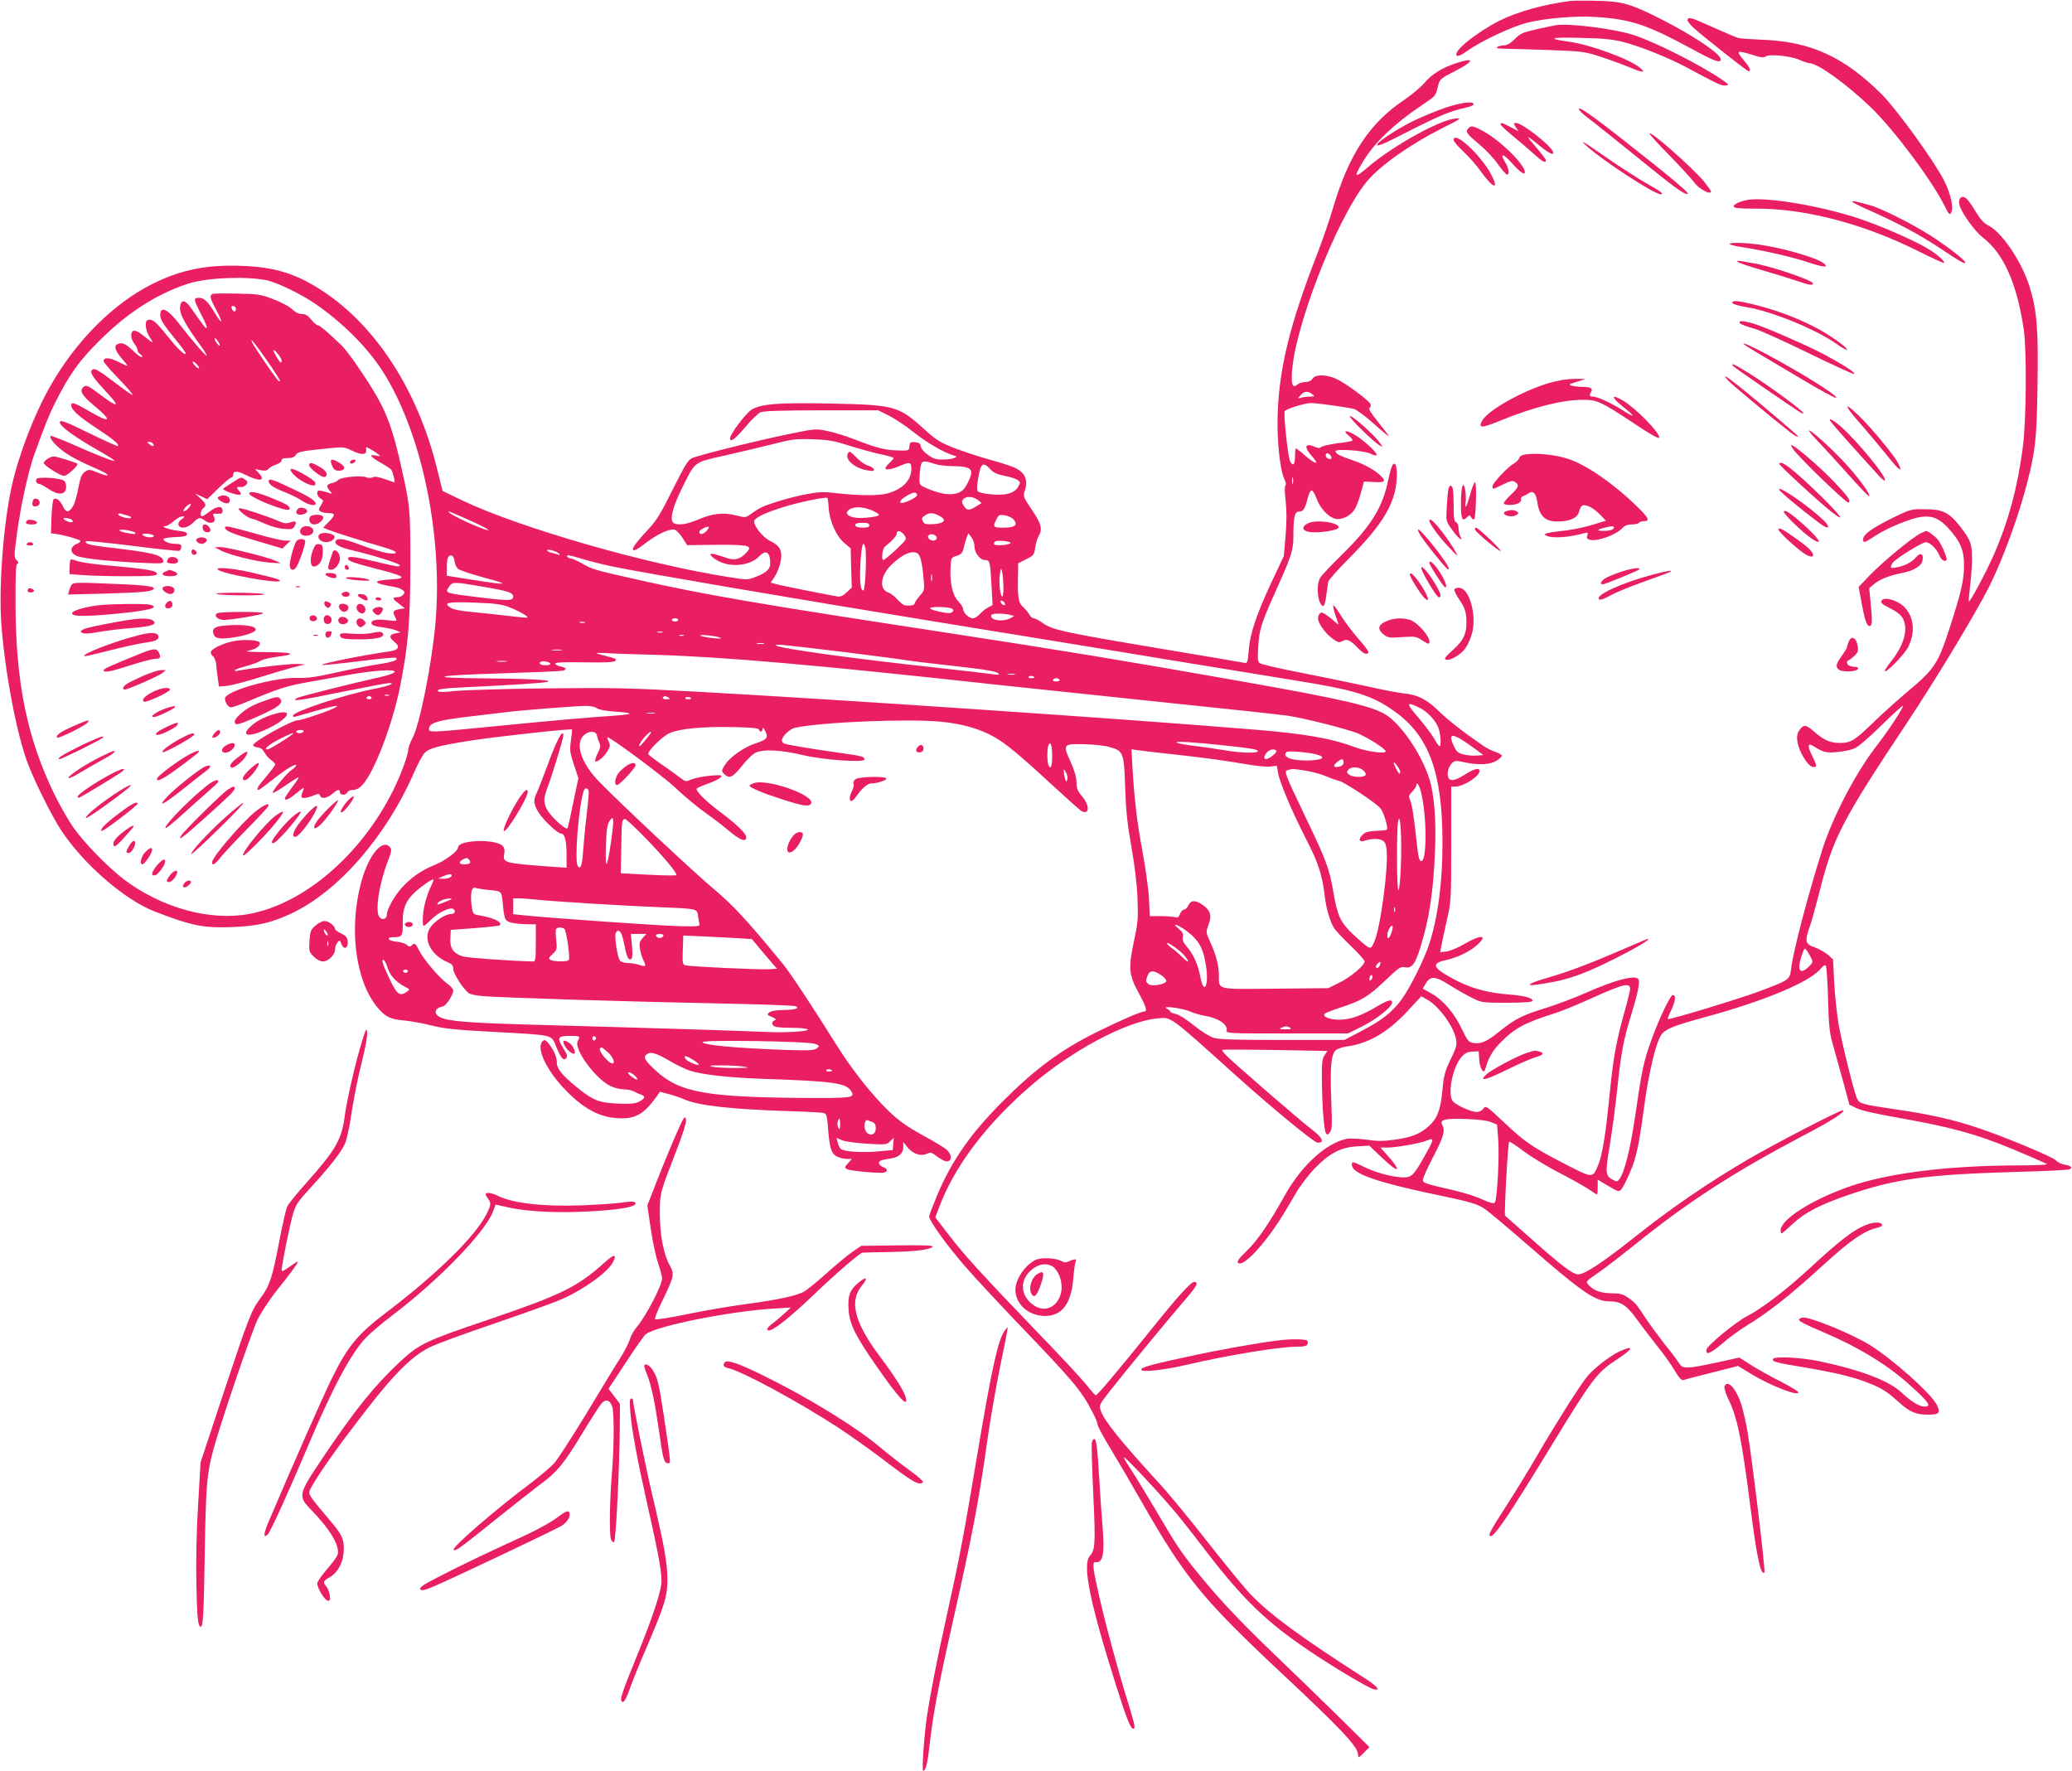 <?xml version="1.0" standalone="no"?>
<!DOCTYPE svg PUBLIC "-//W3C//DTD SVG 20010904//EN"
 "http://www.w3.org/TR/2001/REC-SVG-20010904/DTD/svg10.dtd">
<svg version="1.0" xmlns="http://www.w3.org/2000/svg"
 width="1280pt" height="1094pt" viewBox="0 0 1280 1094"
 preserveAspectRatio="xMidYMid meet">
<g transform="translate(0,1094) scale(0.1,-0.1)"
fill="#e91e63" stroke="none">
<path d="M9700 10934 c-163 -21 -324 -66 -435 -121 -144 -73 -291 -191 -266
-216 7 -7 29 2 70 32 84 59 272 147 363 170 109 28 304 45 428 36 215 -14 314
-47 587 -195 148 -80 183 -93 183 -66 0 33 -169 146 -365 246 -189 96 -243
112 -400 115 -71 2 -146 1 -165 -1z"/>
<path d="M10425 10819 c-4 -6 13 -28 36 -50 61 -55 332 -269 341 -269 18 0 6
27 -33 72 -47 56 -40 59 60 28 49 -16 67 -18 78 -9 20 17 155 4 210 -21 25
-11 52 -20 60 -20 51 0 229 -128 381 -274 142 -137 375 -448 455 -608 25 -51
31 -58 40 -43 17 31 -1 115 -43 199 -60 119 -290 437 -384 532 -236 235 -443
329 -750 339 -65 3 -128 7 -140 11 -11 3 -81 33 -153 65 -141 63 -148 65 -158
48z"/>
<path d="M9610 10784 c-14 -2 -67 -14 -119 -25 -84 -19 -99 -26 -133 -60 -26
-26 -48 -39 -66 -39 -15 0 -34 -5 -42 -10 -11 -7 1 -10 40 -11 30 0 154 -4
275 -8 216 -8 222 -9 330 -44 61 -20 141 -50 180 -66 75 -32 95 -31 55 1 -65
54 -306 142 -435 160 -145 20 -118 29 70 24 142 -3 198 -9 265 -26 110 -29
281 -98 400 -162 177 -96 208 -110 231 -106 22 3 20 6 -21 34 -128 89 -398
226 -540 275 -112 39 -410 78 -490 63z"/>
<path d="M8999 10551 c-87 -28 -155 -69 -199 -123 -23 -27 -81 -75 -128 -107
-212 -142 -341 -339 -437 -666 -21 -71 -66 -202 -100 -290 -164 -421 -232
-695 -242 -980 -6 -160 14 -351 43 -409 8 -17 10 -32 5 -35 -6 -4 -5 -40 1
-94 7 -61 7 -128 0 -215 l-11 -127 -75 -160 c-95 -203 -133 -317 -142 -423 -6
-76 -8 -81 -28 -77 -12 3 -250 43 -531 90 -582 98 -653 113 -712 155 -23 17
-48 30 -57 30 -8 0 -20 10 -27 23 -6 12 -24 33 -39 47 -30 27 -35 62 -31 212
l1 58 49 25 c47 23 50 28 56 72 4 27 13 58 21 70 26 42 17 78 -42 164 -51 75
-54 84 -45 112 24 68 7 114 -57 146 -20 10 -91 33 -157 51 -66 18 -165 51
-220 72 -89 35 -110 48 -192 122 -153 138 -178 145 -578 153 -317 6 -424 -2
-482 -38 -35 -22 -133 -151 -133 -176 0 -29 28 -9 93 67 37 45 80 86 95 93 19
8 127 12 377 12 l350 0 65 -32 c36 -18 106 -64 155 -104 81 -64 185 -125 247
-143 22 -7 22 -7 3 -16 -11 -5 -43 -9 -71 -9 -41 -1 -59 5 -92 29 -23 16 -42
39 -44 52 -2 18 -10 24 -35 26 -28 3 -32 0 -35 -25 -3 -28 -3 -28 -73 -26 -80
3 -132 16 -265 68 -52 21 -128 44 -168 52 -72 15 -76 15 -230 -17 -194 -39
-568 -132 -608 -151 -24 -11 -45 -47 -118 -193 -73 -147 -99 -190 -150 -245
-63 -67 -96 -109 -96 -123 0 -17 24 -6 84 41 67 51 141 85 172 79 11 -2 32
-24 49 -49 l30 -47 182 2 c203 1 225 -5 184 -48 -40 -43 -74 -51 -128 -31 -27
9 -59 19 -72 22 -39 10 -21 -19 29 -44 79 -41 194 -27 249 29 40 41 65 31 69
-29 4 -47 -18 -70 -95 -99 -43 -17 -51 -17 -157 0 -518 81 -1295 305 -1652
475 l-120 58 -36 145 c-118 473 -370 865 -694 1083 -164 110 -295 153 -499
162 -224 10 -388 -23 -565 -112 -241 -121 -469 -350 -628 -628 -101 -177 -198
-430 -241 -627 -52 -244 -80 -628 -62 -855 23 -299 98 -689 166 -860 45 -117
150 -325 203 -405 139 -210 393 -430 577 -501 235 -91 305 -104 492 -96 142 6
229 26 348 81 292 135 592 479 764 876 23 52 51 104 63 117 29 31 87 46 288
78 155 24 617 75 624 68 1 -2 -2 -32 -7 -68 -8 -59 -7 -73 18 -148 l28 -84
-32 -153 c-17 -85 -33 -156 -36 -158 -7 -7 -63 37 -99 80 -47 54 -54 94 -28
161 32 83 102 313 102 333 0 47 -41 -29 -94 -174 -31 -84 -63 -166 -71 -182
-22 -42 -19 -70 13 -121 32 -49 117 -129 139 -129 22 0 33 -45 33 -131 l0 -80
-87 6 c-301 22 -309 24 -298 81 4 22 1 37 -10 48 -45 45 -275 37 -275 -9 0
-24 -80 -83 -148 -110 -79 -32 -146 -79 -203 -143 -46 -53 -89 -131 -89 -162
0 -29 -30 -38 -47 -14 -27 36 0 209 54 346 21 56 24 70 13 83 -47 57 -134 -48
-179 -217 -78 -287 -34 -615 104 -776 49 -56 76 -69 165 -77 41 -4 117 -18
168 -31 75 -19 147 -27 380 -39 380 -21 357 -16 387 -89 30 -73 47 -93 63 -73
9 11 5 24 -19 62 -40 64 -34 75 41 75 64 0 66 -1 49 -32 -26 -49 111 -236 205
-279 22 -10 58 -19 79 -19 22 0 51 -6 65 -14 15 -8 35 -17 45 -20 26 -8 21
-24 -15 -42 -25 -13 -52 -15 -132 -12 -118 5 -152 19 -259 106 -82 67 -117
110 -117 145 0 35 -16 75 -47 115 -20 26 -28 31 -39 21 -47 -39 22 -185 146
-310 107 -109 201 -159 310 -167 112 -8 165 21 246 133 l21 30 53 -14 c30 -8
73 -22 97 -33 89 -39 288 -61 653 -73 102 -3 195 -8 207 -11 19 -5 22 -15 28
-92 10 -125 20 -159 55 -177 16 -8 44 -15 61 -15 l32 0 -21 -23 c-27 -28 -27
-33 -4 -42 26 -10 204 -26 224 -19 25 8 22 23 -7 34 -14 5 -25 16 -25 25 0 14
9 18 79 29 46 8 71 32 71 70 l0 31 25 -32 c32 -41 82 -58 119 -42 23 11 30 10
54 -8 50 -37 72 -45 87 -33 17 14 9 43 -18 68 -12 11 -78 51 -147 88 -93 52
-145 88 -204 144 -106 101 -230 257 -329 415 -141 226 -287 447 -330 499 -218
266 -310 366 -427 463 -118 99 -571 522 -707 662 -111 113 -152 233 -98 287
31 31 78 30 83 -1 2 -11 8 -30 14 -43 10 -18 8 -31 -10 -66 -11 -24 -18 -46
-15 -49 10 -10 52 24 74 60 18 29 20 38 10 60 -7 14 -10 27 -9 28 10 8 339
-236 418 -310 53 -50 136 -120 186 -155 49 -35 117 -87 152 -117 65 -55 102
-67 102 -35 0 22 -61 81 -160 155 -93 69 -157 134 -145 146 6 5 38 19 72 31
35 12 68 29 75 38 12 13 5 15 -63 10 -41 -4 -93 -14 -114 -22 -37 -16 -40 -16
-65 3 -14 11 -64 48 -112 81 -48 33 -90 65 -93 70 -9 15 82 107 128 129 59 29
207 43 392 39 115 -2 159 -6 163 -15 6 -19 22 -16 23 5 0 11 6 5 17 -16 20
-40 10 -52 -64 -76 -65 -21 -151 -81 -181 -125 -27 -40 -28 -45 -7 -65 29 -29
52 -18 105 49 28 36 65 73 83 83 47 25 159 20 296 -13 125 -30 380 -48 380
-27 0 18 -12 21 -161 42 -169 24 -313 48 -334 56 -8 4 -15 12 -15 19 0 25 49
72 82 79 166 35 700 57 902 37 131 -13 237 -43 326 -93 72 -40 159 -112 359
-297 90 -83 172 -156 182 -162 50 -26 52 33 4 91 -29 34 -35 50 -35 87 0 31
-12 72 -36 126 -50 109 -47 113 87 109 57 -1 128 -9 156 -18 83 -23 87 -34 94
-254 5 -142 14 -227 39 -365 20 -113 34 -231 37 -316 5 -122 3 -148 -22 -264
-35 -167 -32 -207 29 -319 48 -88 56 -116 32 -116 -21 0 -156 -59 -304 -133
-214 -107 -373 -226 -572 -426 -196 -197 -309 -360 -400 -574 -27 -65 -50
-125 -50 -133 0 -27 119 -191 230 -317 59 -67 187 -205 284 -307 378 -393 423
-446 495 -584 17 -32 31 -66 31 -76 0 -10 36 -78 81 -151 45 -74 135 -228 201
-344 259 -452 370 -587 841 -1029 392 -367 487 -468 487 -519 0 -20 3 -18 35
14 l35 35 -177 175 c-98 97 -280 273 -404 392 -227 218 -353 352 -494 527 -95
119 -118 154 -245 370 -57 96 -125 208 -152 249 -27 40 -47 75 -45 77 6 6 167
-164 278 -292 48 -54 140 -170 206 -257 248 -326 394 -468 673 -654 152 -102
353 -221 385 -229 49 -12 24 18 -59 71 -398 255 -586 394 -706 521 -36 38
-154 183 -263 321 -108 139 -245 305 -305 369 -229 250 -332 378 -352 439 -11
34 -10 36 61 127 101 128 379 465 467 566 67 78 79 102 49 102 -20 0 -104 -92
-262 -290 -207 -257 -336 -410 -345 -410 -5 0 -31 29 -58 64 -28 35 -162 180
-299 321 -378 394 -458 482 -576 637 l-59 77 22 58 c95 257 294 520 575 761
248 212 579 389 766 409 98 10 66 33 501 -358 224 -201 477 -409 498 -409 46
0 30 33 -45 89 -68 52 -490 417 -524 455 -14 14 -23 28 -20 30 2 2 149 2 327
-1 l322 -6 -17 -26 c-15 -22 -18 -47 -17 -151 1 -156 13 -312 25 -331 8 -12
12 -11 25 6 13 17 14 45 8 196 -8 200 -1 282 26 309 10 10 41 21 71 25 134 18
253 88 374 218 l85 92 34 -19 c73 -39 168 -169 181 -247 6 -32 1 -51 -24 -104
-47 -98 -51 -111 -61 -217 -11 -117 -32 -170 -85 -217 -54 -47 -106 -68 -209
-82 -70 -10 -107 -10 -175 0 -47 6 -102 9 -121 5 -125 -24 -277 -162 -380
-344 -102 -183 -169 -280 -238 -348 -48 -46 -62 -66 -54 -74 19 -19 83 33 156
124 67 83 109 147 202 307 28 48 80 116 119 156 90 92 161 128 262 133 l72 4
81 -77 c107 -102 123 -84 23 26 l-35 39 38 0 c59 0 204 26 247 43 50 21 48 11
-14 -98 -68 -121 -79 -130 -137 -129 -65 3 -166 30 -236 65 -71 35 -78 36 -74
7 7 -50 160 -103 492 -173 241 -50 284 -63 330 -95 23 -16 138 -112 256 -215
347 -302 424 -355 514 -355 68 0 105 -24 164 -106 26 -36 82 -109 124 -163 43
-53 94 -124 114 -159 26 -44 42 -61 53 -58 9 3 88 24 177 46 l161 41 82 -50
c122 -74 291 -139 291 -113 0 6 -51 36 -112 68 -62 31 -144 77 -183 102 l-70
45 -145 -32 c-183 -39 -204 -39 -227 -4 -9 16 -49 69 -89 118 -39 50 -92 122
-117 160 -60 92 -66 98 -111 129 -31 21 -51 26 -98 26 -65 0 -113 16 -142 49
-22 25 -25 21 69 86 39 27 134 101 213 164 330 267 616 451 1055 682 165 86
259 148 229 149 -19 0 -422 -208 -587 -305 -233 -136 -472 -299 -680 -465
-213 -169 -324 -243 -365 -243 -34 0 -100 50 -297 225 -82 72 -151 134 -155
137 -7 6 17 449 25 458 3 2 45 -25 93 -62 49 -36 146 -94 215 -130 69 -35 149
-80 178 -99 29 -20 55 -36 57 -36 2 0 4 21 4 46 l0 46 33 -20 c96 -57 96 -57
112 -41 9 9 33 56 54 105 39 90 55 164 86 394 32 236 78 424 113 464 29 32 82
52 261 101 373 101 656 220 721 303 12 15 24 22 29 16 5 -5 11 -97 14 -204 4
-158 9 -209 26 -270 11 -41 40 -145 64 -230 l42 -155 45 -22 c28 -14 123 -35
253 -58 329 -58 483 -100 712 -195 110 -46 204 -87 210 -92 5 -4 -70 -8 -165
-8 -441 0 -819 -47 -1059 -132 -231 -81 -421 -203 -421 -269 0 -11 3 -19 6
-19 4 0 35 27 70 60 74 69 171 119 344 178 293 100 476 125 1037 142 169 4
316 12 325 15 25 10 14 22 -28 30 -21 3 -44 15 -53 26 -18 21 -327 150 -489
203 -150 50 -289 81 -493 111 -219 32 -231 36 -246 66 -19 39 -90 326 -114
456 -11 64 -24 182 -28 261 l-7 144 -31 29 c-18 15 -55 36 -82 46 -60 21 -63
35 -31 129 12 32 38 129 60 214 84 335 138 439 541 1045 183 276 422 672 507
840 84 169 179 426 233 634 53 206 61 273 66 611 6 349 -4 467 -51 615 -49
152 -170 331 -253 372 -27 13 -49 38 -79 87 -49 82 -71 101 -92 84 -9 -8 -12
-22 -8 -41 9 -46 94 -165 146 -205 128 -99 210 -284 252 -567 19 -131 16 -563
-6 -730 -32 -245 -90 -461 -181 -667 -47 -106 -146 -291 -152 -284 -2 2 1 39
6 82 6 44 12 120 13 169 2 104 -7 129 -80 221 -64 79 -103 98 -213 98 -85 1
-87 0 -202 -56 -127 -64 -177 -100 -177 -129 0 -26 5 -25 75 21 76 50 222 109
285 117 68 8 112 -11 166 -70 76 -84 98 -138 97 -232 0 -88 -18 -166 -88 -382
-71 -221 -95 -258 -260 -395 -60 -51 -158 -138 -216 -195 -114 -110 -136 -123
-205 -123 -58 0 -98 18 -157 70 -51 45 -66 46 -93 6 -12 -19 -15 -37 -10 -70
9 -58 64 -150 94 -154 28 -4 28 6 -5 72 -29 59 -25 79 10 56 60 -38 79 -43
147 -36 37 3 85 13 106 22 22 9 90 67 166 142 70 69 130 123 133 121 7 -7 -87
-150 -159 -243 -130 -166 -274 -441 -339 -647 -87 -275 -179 -623 -192 -733
-9 -70 -9 -69 -184 -136 -120 -46 -571 -183 -578 -176 -2 2 8 28 23 59 25 56
28 86 9 90 -15 3 -89 -152 -135 -283 -47 -130 -57 -179 -100 -474 -30 -200
-64 -338 -96 -380 -12 -18 -16 -18 -40 -5 -47 24 -48 43 -20 210 14 85 35 240
46 344 24 230 40 315 86 462 39 126 55 200 47 220 -13 34 -136 3 -329 -82 -67
-30 -175 -70 -240 -91 -150 -46 -193 -68 -288 -144 -81 -66 -120 -83 -168 -73
-25 5 -35 17 -68 87 -47 99 -115 177 -187 218 l-54 30 19 32 c28 48 59 46 145
-9 40 -25 101 -60 137 -78 64 -32 65 -32 219 -32 106 0 155 4 158 11 6 17 -48
32 -135 39 -155 12 -252 40 -376 109 -106 59 -112 85 -25 104 72 16 147 52
192 92 73 64 28 69 -75 9 -39 -23 -88 -44 -111 -47 l-40 -5 6 34 c3 19 19 90
34 159 28 124 28 128 28 478 l0 352 23 0 c52 0 152 63 152 97 0 22 -33 14 -90
-22 -64 -41 -97 -45 -105 -12 -7 27 7 68 29 86 14 12 26 12 70 2 88 -19 160
-16 201 9 20 12 34 27 33 32 -2 6 -21 16 -41 23 -21 7 -55 24 -75 38 -125 86
-215 157 -272 212 -74 73 -130 102 -216 111 -32 3 -138 23 -234 45 -96 21
-280 59 -409 84 -129 25 -241 51 -249 58 -12 9 -14 31 -9 102 6 106 18 142
104 335 102 226 113 260 113 348 0 120 8 152 37 152 25 0 35 16 53 88 6 23 16
42 23 42 7 0 20 -23 30 -50 21 -59 73 -115 116 -125 40 -9 95 18 120 59 11 18
28 63 38 101 l19 70 62 -3 c67 -4 76 4 42 38 -34 34 -101 72 -170 95 -82 28
-110 42 -110 57 0 17 178 5 217 -15 18 -10 34 -13 37 -9 8 13 -82 95 -137 127
-55 31 -76 26 -32 -9 15 -12 24 -26 18 -29 -5 -3 -47 -11 -93 -16 -45 -6 -89
-16 -97 -22 -10 -9 -20 -9 -39 0 -63 28 -72 0 -18 -59 49 -54 21 -51 -43 5
-28 25 -54 45 -57 45 -3 0 -6 -22 -6 -50 0 -52 -12 -64 -30 -30 -14 26 -43
301 -33 311 18 16 127 49 161 49 35 0 205 -23 264 -36 16 -3 71 -44 123 -90
52 -47 95 -82 95 -79 0 3 -30 42 -66 87 -46 57 -62 83 -53 88 6 5 9 15 6 23
-8 20 -138 118 -201 151 -63 33 -140 36 -158 6 -8 -13 -24 -20 -43 -20 -16 0
-39 -7 -49 -15 -27 -21 -36 -10 -36 44 0 268 275 983 465 1211 82 98 265 227
464 328 122 61 124 63 78 59 -96 -9 -386 -171 -532 -296 -88 -76 -95 -70 -36
29 69 116 192 234 363 349 88 59 86 56 101 118 12 45 14 47 102 92 123 63 130
89 14 52z m-7354 -1342 c65 -13 212 -84 301 -145 163 -111 315 -262 409 -404
246 -374 383 -1017 335 -1570 -23 -256 -98 -634 -144 -715 -12 -22 -23 -52
-24 -66 -2 -38 -48 -161 -94 -254 -199 -397 -546 -696 -886 -761 -241 -46
-539 35 -774 211 -100 76 -245 224 -317 326 -29 41 -81 133 -116 204 -167 344
-238 689 -239 1169 -1 190 2 250 11 253 10 4 9 8 -2 20 -19 18 -19 25 0 169
22 162 69 380 104 478 73 201 91 246 130 325 89 177 149 261 275 386 172 172
349 286 543 351 113 38 355 49 488 23z m6461 -704 c18 -14 18 -14 -11 -15 -16
0 -41 -3 -55 -7 -25 -6 -25 -6 -6 15 22 26 45 28 72 7z m-2861 -318 c61 -19
147 -43 193 -53 45 -9 82 -20 82 -24 0 -4 -11 -17 -25 -30 -14 -13 -25 -27
-25 -32 0 -14 36 -9 85 12 66 28 75 26 75 -15 0 -72 -52 -126 -146 -153 -53
-15 -169 -15 -306 0 -94 11 -119 10 -200 -6 -51 -9 -133 -31 -183 -47 -84 -27
-105 -37 -166 -81 -23 -16 -29 -16 -84 -2 -75 20 -144 12 -235 -27 -67 -28
-112 -35 -144 -23 -35 14 -13 102 64 252 65 129 63 127 240 166 85 19 218 51
295 70 129 33 149 36 255 32 98 -3 131 -9 225 -39z m2974 -60 c6 -8 8 -16 5
-20 -10 -9 -34 4 -34 19 0 18 14 18 29 1z m-2449 -52 c23 -8 76 -15 117 -15
83 0 113 -11 113 -41 0 -24 -33 -91 -53 -108 -44 -36 -119 -32 -219 11 -45 19
-48 23 -48 57 0 20 3 53 6 74 7 42 18 45 84 22z m348 -34 c20 -22 43 -32 89
-41 35 -7 71 -18 80 -26 17 -12 17 -15 3 -41 -22 -40 -77 -56 -167 -47 -40 3
-77 12 -82 18 -7 8 -6 36 2 81 15 94 30 105 75 56z m1869 -88 c-3 -10 -5 -2
-5 17 0 19 2 27 5 18 2 -10 2 -26 0 -35z m-2322 -73 c0 -15 -92 -56 -102 -46
-9 8 14 31 52 50 33 18 50 16 50 -4z m-546 -72 c3 -80 44 -176 94 -220 l42
-36 3 -121 4 -121 -32 -30 c-23 -22 -38 -28 -58 -25 -100 18 -343 67 -374 75
l-37 11 24 35 c13 19 29 59 36 88 15 70 0 103 -60 132 -53 25 -117 110 -99
132 19 22 77 48 183 81 94 29 253 62 266 55 3 -2 6 -27 8 -56z m922 43 l23
-19 -34 -21 c-45 -27 -56 -26 -76 4 -13 20 -14 28 -4 40 17 21 63 19 91 -4z
m-646 -68 c19 -9 35 -20 35 -24 0 -9 -63 -19 -121 -19 -49 0 -87 19 -75 39 21
34 95 36 161 4z m-2504 -53 c116 -51 167 -83 91 -56 -91 32 -236 106 -208 106
2 0 55 -22 117 -50z m2910 24 c50 -25 35 -48 -33 -52 -48 -3 -58 0 -67 17 -9
16 -7 23 11 35 28 20 51 20 89 0z m462 -25 c27 -33 6 -49 -64 -49 -64 0 -68 4
-43 52 14 28 19 30 52 24 21 -3 45 -15 55 -27z m-893 -34 c0 -11 -11 -15 -39
-15 -38 0 -57 10 -44 24 3 3 24 6 45 6 27 0 38 -4 38 -15z m-1005 -35 c-21
-23 -45 -26 -45 -6 0 13 50 38 59 30 2 -2 -4 -13 -14 -24z m1223 -28 c15 -23
13 -25 -53 -88 -38 -35 -73 -64 -77 -64 -15 0 -8 69 8 82 46 37 74 68 74 83 0
23 29 15 48 -13z m191 -1 c15 -10 7 -31 -12 -31 -21 0 -40 17 -33 29 9 13 26
14 45 2z m241 -66 c0 -41 34 -85 65 -85 30 0 32 -8 40 -157 l7 -121 -28 -15
c-16 -8 -39 -27 -51 -41 -13 -14 -32 -26 -43 -26 -24 0 -60 34 -60 57 0 9 -13
31 -30 48 -35 36 -53 111 -48 207 3 62 3 63 38 74 29 10 36 18 44 50 4 22 13
50 18 64 l10 25 19 -24 c10 -13 19 -38 19 -56z m223 20 c-2 -5 -25 -11 -53
-13 -46 -3 -60 4 -43 22 11 11 98 2 96 -9z m-898 -27 c10 -41 1 -261 -11 -265
-19 -6 -25 60 -18 177 7 105 17 136 29 88z m-1891 -39 c8 -9 6 -10 -7 -5 -11
3 -30 9 -43 12 -13 3 -24 10 -24 14 0 11 61 -6 74 -21z m2210 5 c20 -8 33 -56
41 -155 7 -75 7 -76 -24 -111 -17 -20 -31 -41 -31 -47 0 -10 -27 -16 -60 -11
-8 1 -28 17 -45 35 -16 19 -42 39 -57 44 -60 22 -49 108 22 175 66 62 116 84
154 70z m-2856 -51 c2 -17 11 -38 21 -47 10 -9 85 -34 167 -56 166 -45 143
-47 -98 -9 l-138 22 0 47 c0 60 8 82 29 78 10 -2 17 -15 19 -35z m796 12 c44
-13 125 -34 180 -45 217 -44 1112 -197 2021 -345 528 -86 1205 -196 1505 -246
300 -49 617 -101 705 -115 355 -57 464 -91 600 -189 213 -151 296 -379 296
-810 1 -240 -28 -461 -81 -625 -32 -98 -121 -277 -173 -347 -59 -79 -121 -127
-249 -194 l-103 -54 -380 0 c-287 0 -391 3 -426 13 -28 9 -76 38 -125 78 -46
37 -92 66 -111 70 -18 3 -33 10 -33 14 0 4 -10 12 -22 19 -39 20 95 3 144 -18
24 -11 63 -22 87 -26 86 -14 146 -53 139 -92 -3 -17 13 -18 373 -18 l376 0 88
44 c88 43 185 121 185 147 0 23 -25 16 -92 -23 -101 -60 -166 -82 -234 -83
-62 0 -109 20 -89 38 6 5 48 22 95 37 130 42 173 68 275 165 86 82 96 89 124
84 42 -9 63 19 95 121 55 177 81 345 91 600 8 185 -5 352 -36 446 -50 154
-172 333 -269 394 -85 53 -266 95 -910 209 -733 129 -1053 182 -1828 301
-1139 174 -1464 230 -1867 320 -289 65 -293 66 -361 105 -29 16 -60 30 -68 30
-8 0 -18 5 -21 10 -9 15 9 12 99 -15z m2595 -173 c0 -35 -3 -61 -8 -58 -13 8
-22 93 -14 140 7 41 7 41 14 11 4 -16 7 -58 8 -93z m-442 41 c-3 -10 -5 -2 -5
17 0 19 2 27 5 18 2 -10 2 -26 0 -35z m-2773 -38 c154 -26 186 -36 186 -61 0
-26 -28 -27 -205 -5 -221 27 -219 26 -189 69 19 28 30 28 208 -3z m3224 -104
c3 -8 -1 -12 -9 -9 -7 2 -15 10 -17 17 -3 8 1 12 9 9 7 -2 15 -10 17 -17z
m-3068 -20 c59 -22 125 -59 118 -66 -2 -3 -56 2 -119 10 -63 8 -163 18 -222
24 -69 6 -117 15 -133 26 -49 32 -19 38 145 32 123 -4 168 -10 211 -26z m2740
-11 c11 -7 12 -12 3 -21 -9 -9 -25 -9 -70 0 -84 17 -90 31 -12 31 35 0 71 -5
79 -10z m360 -39 l25 -7 -23 -13 c-50 -27 -136 -11 -116 21 6 10 79 9 114 -1z
m-2050 -31 c0 -5 -9 -10 -20 -10 -11 0 -20 5 -20 10 0 6 9 10 20 10 11 0 20
-4 20 -10z m-577 -17 c-7 -2 -21 -2 -30 0 -10 3 -4 5 12 5 17 0 24 -2 18 -5z
m480 -60 c-7 -2 -21 -2 -30 0 -10 3 -4 5 12 5 17 0 24 -2 18 -5z m130 -20 c-7
-2 -19 -2 -25 0 -7 3 -2 5 12 5 14 0 19 -2 13 -5z m225 -13 c12 -6 0 -7 -38
-3 -84 9 -117 24 -42 18 35 -3 71 -9 80 -15z m270 -37 c-10 -2 -28 -2 -40 0
-13 2 -5 4 17 4 22 1 32 -1 23 -4z m517 -54 c176 -22 344 -44 373 -49 30 -5
160 -21 290 -35 214 -24 272 -35 272 -51 0 -4 -15 -3 -33 0 -18 3 -177 22
-352 41 -517 56 -971 119 -990 137 -12 11 19 8 440 -43z m-1767 14 c-16 -2
-40 -2 -55 0 -16 2 -3 4 27 4 30 0 43 -2 28 -4z m562 -28 c432 -12 1014 -63
2125 -185 149 -16 596 -63 995 -105 399 -41 759 -80 800 -86 106 -15 386 -86
445 -113 69 -31 165 -94 165 -108 0 -18 -120 -1 -196 28 -142 53 -309 82 -634
108 -791 65 -2524 183 -3415 232 -436 24 -524 26 -955 21 -261 -3 -513 -11
-559 -17 -52 -6 -88 -7 -94 -1 -13 13 29 19 183 26 241 11 464 25 490 32 43
12 -107 20 -385 22 -375 2 -318 19 105 31 190 6 357 13 373 16 33 7 28 19 -13
27 -16 4 -30 11 -30 17 0 8 55 10 179 8 128 -2 183 0 192 9 9 9 2 14 -27 22
-110 28 -112 30 -29 26 44 -3 172 -7 285 -10z m-902 -42 c-16 -2 -40 -2 -55 0
-16 2 -3 4 27 4 30 0 43 -2 28 -4z m272 -14 c0 -12 -57 -12 -64 0 -4 5 -1 11
6 13 18 6 58 -3 58 -13z m2868 -66 c-10 -2 -28 -2 -40 0 -13 2 -5 4 17 4 22 1
32 -1 23 -4z m122 -19 c0 -2 -9 -4 -21 -4 -11 0 -18 4 -14 10 5 8 35 3 35 -6z
m155 -14 c4 -6 -5 -10 -20 -10 -15 0 -24 4 -20 10 3 6 12 10 20 10 8 0 17 -4
20 -10z m-2415 -110 c12 -8 9 -10 -13 -10 -16 0 -26 4 -22 10 8 12 16 12 35 0z
m140 -6 c0 -2 -9 -4 -21 -4 -11 0 -18 4 -14 10 5 8 35 3 35 -6z m4496 -55 c55
-26 110 -87 123 -136 13 -44 14 -103 4 -103 -5 0 -20 22 -34 48 -15 26 -59 84
-98 130 -76 87 -75 100 5 61z m-5079 -4 c14 -10 57 -18 118 -22 54 -3 91 -9
83 -13 -7 -4 -63 -10 -125 -14 -116 -7 -357 -28 -789 -71 -295 -29 -324 -30
-324 -11 0 41 49 56 265 81 72 8 166 20 210 25 82 11 401 36 490 39 31 0 59
-5 72 -14z m356 -32 c-13 -2 -33 -2 -45 0 -13 2 -3 4 22 4 25 0 35 -2 23 -4z
m-50 -158 c-20 -25 -39 -45 -40 -45 -11 0 2 25 28 55 46 51 57 43 12 -10z
m5102 -49 l69 -51 -44 -3 c-25 -2 -62 2 -83 8 -32 9 -42 19 -58 56 -36 80 -5
77 116 -10z m-1525 8 c168 -18 200 -24 200 -35 0 -14 -105 -11 -200 5 -47 8
-130 20 -185 27 -55 6 -107 16 -115 21 -18 11 104 3 300 -18z m-1070 -65 c0
-65 -10 -88 -24 -53 -8 20 -8 98 0 118 13 33 24 2 24 -65z m790 6 c129 -14
298 -37 375 -51 84 -15 157 -23 181 -20 l42 5 6 -38 c9 -60 87 -244 173 -412
79 -154 101 -221 118 -364 9 -73 34 -155 57 -190 11 -16 58 -66 104 -110 46
-44 84 -87 84 -95 0 -24 -86 -97 -156 -131 l-69 -34 -324 -3 c-371 -4 -351 -9
-351 82 0 61 -19 131 -55 209 -26 57 -26 58 -10 102 22 56 14 87 -28 119 -48
36 -78 38 -95 4 -7 -16 -20 -28 -28 -28 -8 0 -19 -12 -24 -26 -8 -21 -15 -25
-33 -20 -12 3 -52 6 -88 6 l-66 0 -5 108 c-3 59 -22 193 -41 297 -34 181 -49
312 -62 528 l-5 98 32 -5 c18 -3 139 -17 268 -31z m595 26 c6 -10 -46 -51 -64
-51 -16 0 -13 21 6 42 17 19 48 24 58 9z m248 -22 c60 -16 40 -34 -41 -37
-109 -4 -176 20 -144 52 8 9 130 -1 185 -15z m167 -49 c0 -13 -9 -22 -25 -26
-36 -9 -44 4 -16 27 30 24 41 24 41 -1z m350 -57 c0 -7 -2 -13 -5 -13 -6 0
-35 56 -35 67 1 13 40 -41 40 -54z m-230 9 c13 -11 20 -24 16 -30 -10 -17 -78
-15 -101 2 -16 12 -17 16 -6 30 18 21 63 20 91 -2z m-1827 -59 c-6 -16 -8 -15
-14 7 -4 14 -7 34 -8 45 0 17 2 15 14 -7 8 -15 12 -35 8 -45z m1470 56 c40 -6
97 -21 127 -34 30 -13 67 -26 82 -29 32 -7 223 -133 254 -168 21 -22 52 -124
41 -134 -3 -3 -32 -6 -65 -7 -43 -2 -66 -7 -81 -21 -29 -26 -28 -50 2 -42 50
15 83 17 109 7 21 -8 28 -18 33 -54 15 -97 -36 -487 -75 -575 -17 -39 -21 -42
-40 -32 -12 6 -52 41 -90 76 -80 76 -98 115 -124 268 -24 139 -42 189 -172
460 -129 270 -134 282 -107 289 29 8 31 8 106 -4z m715 -131 c37 -146 38 -428
2 -428 -14 0 -20 30 -36 184 -9 83 -22 166 -30 185 -14 33 -13 36 11 61 14 14
25 32 25 39 0 26 18 0 28 -41z m-5142 8 c3 -7 -2 -67 -10 -132 -8 -65 -18
-165 -22 -220 -7 -109 -16 -140 -35 -114 -21 30 5 363 36 461 7 22 23 25 31 5z
m5018 -463 c-3 -84 -10 -153 -15 -153 -11 0 -12 367 -2 425 13 72 24 -102 17
-272z m-4879 148 c-25 -173 -37 -184 -32 -29 3 101 8 132 22 155 28 42 30 16
10 -126z m211 23 c121 -125 201 -221 191 -231 -4 -3 -82 -2 -174 3 l-168 9 3
155 c2 164 4 180 23 180 7 0 63 -52 125 -116z m-1087 -137 c14 -18 4 -27 -31
-27 -32 0 -37 14 -10 29 23 14 28 13 41 -2z m-109 -96 c0 -12 -26 -21 -58 -20
l-27 1 30 13 c35 16 55 19 55 6z m-123 -57 c-30 -61 -50 -132 -54 -191 -3 -35
-1 -63 4 -63 5 0 26 18 48 40 40 41 115 77 134 65 20 -12 11 -32 -13 -32 -31
0 -88 -35 -121 -74 -58 -70 -9 -178 101 -224 27 -11 34 -20 34 -42 0 -27 61
-123 96 -149 8 -7 47 -15 87 -18 113 -10 924 -35 1442 -45 259 -5 478 -13 488
-17 33 -12 -3 -24 -74 -24 -41 0 -72 -5 -85 -14 -18 -14 -18 -15 15 -29 25
-11 29 -16 17 -20 -23 -9 -20 -34 7 -41 12 -3 58 -6 102 -6 44 0 86 -4 93 -9
21 -13 -143 -23 -266 -16 -102 5 -663 23 -1457 45 -381 11 -499 21 -547 46
-42 22 -33 56 17 66 20 3 65 71 65 99 0 9 -17 28 -37 42 -49 35 -147 151 -174
205 -22 45 -28 49 -47 30 -9 -9 -16 -8 -29 5 -10 8 -38 17 -62 19 -53 4 -70
28 -19 28 53 0 57 8 56 91 -1 86 18 133 74 186 38 35 109 85 115 79 2 -2 -3
-16 -10 -32z m338 -31 c95 -8 92 -6 100 -75 11 -113 13 -116 53 -128 20 -5 63
-10 95 -10 l57 0 0 -115 c0 -103 -2 -115 -17 -115 -138 3 -402 22 -433 31 -59
18 -82 51 -78 113 l3 51 148 11 c81 6 150 14 154 17 19 20 -40 48 -128 62 -33
5 -37 9 -43 43 -14 85 -4 138 23 126 9 -3 39 -8 66 -11z m-250 -73 c-58 -23
-58 -23 -50 -9 9 14 45 28 75 28 18 0 11 -5 -25 -19z m580 10 c111 -11 536
-37 745 -45 227 -9 227 -9 232 -53 3 -20 7 -44 9 -52 3 -13 -14 -15 -121 -12
-112 2 -828 52 -972 68 l-58 6 0 49 0 49 38 0 c20 0 78 -5 127 -10z m5282 -72
c-3 -7 -5 -2 -5 12 0 14 2 19 5 13 2 -7 2 -19 0 -25z m-1245 -155 c45 -46 64
-89 78 -179 20 -124 -13 -188 -35 -68 -14 74 -43 140 -83 185 -22 25 -29 41
-25 60 4 20 -2 31 -21 47 -14 11 -26 23 -26 26 0 14 77 -35 112 -71z m1227 35
c-12 -42 -29 -59 -29 -29 0 26 17 61 30 61 5 0 5 -13 -1 -32z m-5113 14 c13
-8 37 -179 28 -193 -7 -12 -95 -11 -114 1 -13 8 -10 14 14 36 27 26 28 30 22
86 -4 32 -4 63 -1 68 7 12 35 13 51 2z m354 -34 c5 -13 14 -48 20 -78 12 -64
23 -85 39 -75 8 4 10 29 5 81 l-7 74 48 0 48 0 -23 -25 c-18 -20 -22 -32 -17
-64 3 -22 12 -54 21 -72 20 -40 16 -44 -25 -30 -18 6 -49 11 -69 11 -21 0 -43
7 -50 15 -15 18 -35 146 -27 169 9 23 26 20 37 -6z m258 -10 c-3 -7 -13 -13
-23 -13 -10 0 -20 6 -22 13 -3 7 5 12 22 12 17 0 25 -5 23 -12z m457 -14 l90
-6 77 -92 78 -91 -48 -3 c-53 -4 -486 16 -517 24 -18 4 -20 12 -17 95 l3 89
122 -5 c67 -3 163 -8 212 -11z m2764 -110 c35 -44 24 -47 -18 -5 -22 22 -51
47 -65 56 -14 10 -26 21 -26 27 0 13 85 -47 109 -78z m3860 5 c22 -39 22 -41
5 -61 -57 -62 -85 -43 -59 42 10 33 21 60 25 60 3 0 17 -18 29 -41z m-8784
-79 c17 -50 51 -87 108 -117 29 -15 30 -16 12 -29 -43 -32 -62 -19 -104 69
-45 94 -57 127 -42 127 5 0 17 -22 26 -50z m6129 16 c-6 -16 -24 -23 -24 -8 0
10 22 33 27 28 2 -2 1 -11 -3 -20z m-6004 -36 c0 -5 -7 -10 -15 -10 -8 0 -15
5 -15 10 0 6 7 10 15 10 8 0 15 -4 15 -10z m4651 -23 c19 -12 34 -29 34 -37 0
-21 -90 -37 -110 -20 -18 15 -18 20 -5 54 12 32 36 33 81 3z m1300 -30 c-8 -8
-11 -7 -11 4 0 20 13 34 18 19 3 -7 -1 -17 -7 -23z m1599 -56 c0 -9 -9 -48
-19 -86 -71 -254 -83 -321 -111 -601 -23 -229 -43 -346 -69 -407 -33 -77 -31
-77 -208 14 -201 104 -244 134 -376 259 -106 99 -109 101 -123 81 -9 -13 -26
-21 -42 -21 -32 0 -120 39 -145 64 -37 38 -6 208 50 274 22 25 37 33 68 35
l40 2 3 -52 c3 -50 27 -92 36 -62 22 74 44 114 89 161 90 94 152 128 339 187
38 11 134 51 215 87 209 95 253 106 253 65z m-2100 -241 c11 -7 3 -10 -30 -9
-34 0 -40 2 -25 9 27 12 37 12 55 0z m-4288 -65 c0 -5 -5 -11 -11 -13 -6 -2
-11 4 -11 13 0 9 5 15 11 13 6 -2 11 -8 11 -13z m1353 -34 c29 -12 30 -13 10
-28 -17 -13 -48 -14 -205 -9 -302 11 -500 30 -500 48 0 15 656 5 695 -11z
m-1280 -52 c31 -27 48 -69 28 -69 -25 1 -89 80 -76 93 9 10 9 10 48 -24z m385
-55 c41 -25 98 -51 125 -60 78 -24 243 -42 445 -49 442 -15 517 -26 548 -76
26 -42 9 -44 -306 -42 -593 5 -755 35 -899 167 -69 63 -82 85 -58 102 25 19
57 9 145 -42z m165 -8 c27 -21 4 -20 -40 1 -19 9 -35 23 -35 30 0 11 5 11 28
-1 15 -8 36 -21 47 -30z m290 -26 c43 -6 36 -7 -50 -8 -55 -1 -118 3 -140 7
-33 7 -24 9 50 9 50 0 113 -3 140 -8z m545 -26 c0 -2 -9 -4 -21 -4 -11 0 -18
4 -14 10 5 8 35 3 35 -6z m-1210 -38 c7 -9 9 -16 6 -16 -13 0 -56 32 -56 42 0
11 32 -6 50 -26z m1260 -293 c-1 -31 -3 -35 -11 -20 -6 9 -7 26 -4 37 10 30
15 24 15 -17z m4022 14 l36 -15 7 -86 c9 -102 -6 -381 -21 -396 -7 -7 -31 -1
-75 19 -35 17 -113 42 -174 56 -186 43 -195 46 -195 67 0 10 29 75 65 143 64
124 74 159 55 195 -18 33 14 41 145 37 76 -3 134 -10 157 -20z m-3828 3 c20
-7 26 -16 26 -40 0 -34 -23 -49 -49 -33 -17 11 -26 46 -17 69 6 17 7 17 40 4z
m-27 -136 c115 -7 121 -6 142 15 l22 22 -3 -38 -3 -38 -85 -8 c-104 -10 -219
-2 -236 15 -7 7 -16 25 -19 40 l-7 28 35 -15 c19 -8 88 -17 154 -21z"/>
<path d="M1313 9124 c-20 -9 -16 -27 23 -99 43 -81 39 -97 -6 -23 -46 76 -69
98 -102 98 -35 0 -33 -10 20 -113 19 -37 33 -70 29 -73 -5 -6 -21 14 -95 120
-39 57 -65 59 -70 6 -3 -39 30 -101 119 -224 28 -37 48 -70 46 -73 -5 -5 -97
101 -169 195 -72 93 -118 115 -118 55 0 -28 17 -55 103 -161 33 -40 57 -75 55
-77 -10 -10 -51 30 -118 114 -68 85 -90 103 -117 94 -22 -8 -14 -68 13 -108
28 -42 25 -41 -50 19 -20 16 -42 26 -51 22 -21 -8 -19 -49 5 -79 11 -14 20
-32 20 -41 0 -8 8 -19 17 -25 10 -5 14 -13 10 -17 -4 -4 -29 13 -55 39 -47 46
-73 56 -101 38 -19 -12 -6 -44 39 -95 18 -20 29 -36 26 -36 -3 0 -30 12 -60
27 -52 25 -86 26 -86 2 0 -6 35 -48 78 -93 43 -44 84 -90 92 -101 15 -20 15
-20 -15 -1 -16 11 -67 48 -113 83 -83 63 -105 73 -117 53 -9 -15 17 -52 93
-133 94 -100 72 -100 -62 2 -46 34 -62 42 -75 34 -35 -22 -18 -54 58 -117 120
-99 107 -116 -29 -36 -89 52 -110 59 -110 36 0 -27 45 -68 154 -140 108 -71
144 -101 134 -112 -3 -2 -79 32 -169 76 -162 79 -189 89 -189 70 0 -24 91 -90
248 -179 51 -29 91 -55 89 -58 -6 -5 -118 39 -275 109 -63 27 -116 47 -119 45
-10 -11 20 -49 68 -87 48 -38 103 -67 233 -124 74 -33 66 -47 -9 -16 -51 21
-57 21 -79 6 -18 -11 -28 -31 -36 -73 -19 -94 -29 -127 -45 -150 -22 -31 -39
-29 -56 9 -17 37 -44 57 -58 43 -5 -6 -11 -55 -13 -110 l-3 -100 25 -3 c44 -4
150 -34 156 -43 3 -5 -6 -13 -19 -18 -52 -20 -46 -65 11 -80 55 -15 219 -31
381 -38 137 -6 143 -5 139 13 -7 36 -68 51 -354 84 -99 12 -135 22 -122 36 4
4 132 -9 285 -28 153 -20 284 -33 291 -31 6 3 12 14 12 24 0 15 -7 19 -36 19
-38 0 -74 15 -74 30 0 5 33 10 73 12 56 2 72 6 72 18 0 11 -16 17 -56 21 -55
6 -114 28 -77 29 10 0 33 14 51 30 19 17 43 30 53 30 17 0 16 -3 -5 -19 -16
-12 -22 -24 -18 -35 10 -26 55 -19 89 14 33 34 44 36 72 15 39 -29 76 -13 57
24 -9 17 -7 19 22 17 26 -1 32 3 32 19 0 32 -37 29 -79 -5 -22 -16 -43 -30
-47 -30 -15 0 -10 37 6 50 22 18 19 27 -17 61 l-33 30 37 -17 38 -18 69 67
c38 37 74 67 80 67 6 0 11 7 11 15 0 26 26 27 71 4 91 -46 134 -42 88 8 l-24
25 36 -7 c26 -5 39 -2 48 9 7 8 28 20 47 26 19 6 34 18 34 26 0 10 12 14 38
14 26 0 41 6 49 19 13 20 27 23 198 41 98 10 101 9 154 -16 57 -28 89 -24 83
10 -3 16 -1 16 25 2 15 -8 37 -22 48 -31 19 -15 19 -16 -14 -9 -46 9 -33 -9
34 -47 29 -16 58 -35 63 -42 8 -11 25 -77 19 -77 -2 0 -29 9 -60 20 -39 14
-63 18 -74 11 -11 -5 -27 -5 -42 1 -34 12 -157 0 -171 -17 -6 -8 -25 -17 -41
-20 -33 -8 -36 -20 -11 -48 16 -20 16 -20 -3 -13 -11 4 -32 10 -47 13 -23 5
-28 2 -28 -15 0 -12 9 -26 20 -32 20 -11 20 -12 3 -41 -16 -26 -16 -31 -3 -39
8 -5 29 -10 46 -10 46 0 48 -10 7 -52 l-37 -38 35 -14 c34 -14 204 -68 336
-106 77 -22 102 -40 56 -40 -36 0 -107 20 -211 59 -88 33 -126 38 -138 20 -12
-21 24 -41 107 -60 120 -28 289 -81 289 -91 0 -13 -16 -10 -148 22 -129 31
-172 36 -172 20 0 -16 29 -26 174 -64 180 -46 197 -59 88 -66 -117 -7 -110
-24 19 -45 19 -3 44 -11 54 -19 16 -12 17 -16 6 -30 -7 -9 -24 -16 -37 -16
-33 0 -30 -10 12 -41 l34 -27 -35 -6 c-37 -7 -41 -15 -24 -48 6 -11 9 -21 7
-23 -2 -2 -29 0 -60 4 -63 8 -101 -1 -92 -23 3 -9 27 -17 62 -21 31 -4 71 -12
87 -19 l30 -12 -32 -7 c-40 -8 -42 -24 -6 -53 38 -30 25 -51 -34 -59 -143 -19
-432 -77 -414 -83 7 -2 111 8 232 23 121 16 222 25 226 21 15 -14 -17 -26
-117 -41 -58 -9 -174 -32 -259 -51 -117 -27 -172 -34 -230 -32 -144 5 -451
-81 -451 -127 0 -27 20 -55 38 -55 9 0 55 16 102 36 188 79 238 96 374 120 78
14 191 34 251 45 157 28 289 36 283 18 -3 -8 -38 -21 -89 -32 -171 -38 -493
-119 -513 -129 -45 -24 13 -17 274 37 149 30 281 55 293 55 47 0 -3 -19 -103
-38 -182 -37 -490 -139 -490 -163 0 -12 -7 -14 130 26 134 39 179 44 111 14
-57 -25 -191 -69 -211 -69 -40 0 -283 -136 -277 -155 2 -5 16 -11 30 -13 18
-2 32 -13 42 -33 9 -16 27 -36 40 -45 14 -9 25 -21 25 -27 0 -5 -25 -39 -55
-74 -52 -61 -65 -83 -47 -83 4 0 40 27 81 59 81 65 151 108 151 93 0 -5 -11
-17 -25 -26 -31 -20 -128 -136 -120 -144 3 -3 40 18 81 47 42 29 77 51 79 49
2 -2 -16 -30 -41 -62 -24 -33 -44 -63 -44 -68 0 -18 26 -6 74 34 33 28 47 36
42 23 -19 -47 -19 -55 3 -55 12 0 37 7 57 15 31 13 36 13 41 0 8 -23 42 -18
75 10 34 29 48 32 48 10 0 -8 9 -15 20 -15 11 0 23 7 26 15 4 9 19 15 36 15
20 0 38 10 58 32 73 79 183 369 230 599 52 260 64 404 65 754 0 350 -1 364
-56 610 -51 229 -90 337 -171 470 -73 119 -160 243 -195 278 -79 77 -137 127
-149 127 -7 0 -26 16 -41 35 -21 26 -36 35 -58 35 -19 0 -40 10 -60 29 -16 17
-68 44 -115 62 -79 30 -95 33 -225 35 -77 2 -146 1 -152 -2z m142 -84 c3 -5 3
-15 -1 -21 -6 -11 -23 6 -24 24 0 10 18 9 25 -3z m-107 -211 c19 -30 8 -34
-12 -4 -9 14 -13 25 -9 25 5 0 14 -9 21 -21z m306 -123 c42 -60 76 -114 76
-120 0 -6 -10 0 -21 14 -29 37 -134 191 -149 220 -23 47 14 1 94 -114z m86 7
c0 -7 -2 -13 -5 -13 -8 0 -45 63 -45 75 1 14 50 -47 50 -62z m-510 -46 c0 -6
-9 -2 -20 8 -11 10 -20 23 -20 28 0 6 9 2 20 -8 11 -10 20 -23 20 -28z m-285
-468 c11 -17 0 -20 -21 -4 -17 13 -17 14 -2 15 9 0 20 -5 23 -11z m217 -401
c-12 -12 -24 -19 -28 -16 -3 4 4 16 16 28 12 12 24 19 28 16 3 -4 -4 -16 -16
-28z m-374 -43 c39 -11 23 -23 -18 -13 -22 6 -40 15 -40 20 0 5 8 7 18 4 9 -2
27 -7 40 -11z m-354 -21 c25 -10 19 -26 -6 -19 -31 10 -47 25 -26 25 9 0 23
-3 32 -6z m401 -85 c7 -9 -2 -10 -34 -5 -66 10 -89 29 -26 22 27 -4 54 -11 60
-17z m115 -20 c0 -10 -31 -12 -54 -3 -28 11 -17 20 19 16 19 -2 35 -8 35 -13z
m1453 -986 c-7 -2 -19 -2 -25 0 -7 3 -2 5 12 5 14 0 19 -2 13 -5z m-108 -13
c3 -5 -3 -10 -15 -10 -12 0 -18 5 -15 10 3 6 10 10 15 10 5 0 12 -4 15 -10z
m-420 -210 c-3 -5 -15 -10 -26 -10 -10 0 -19 5 -19 10 0 6 12 10 26 10 14 0
23 -4 19 -10z m-66 -14 c-27 -24 -144 -96 -156 -96 -28 0 6 29 76 65 57 29 94
44 80 31z"/>
<path d="M292 8104 c-12 -8 -22 -19 -22 -24 0 -15 103 -80 126 -80 19 0 91 66
82 75 -7 7 -129 45 -145 45 -10 0 -29 -7 -41 -16z"/>
<path d="M2046 8078 c11 -36 25 -49 52 -46 38 4 38 25 0 48 -44 27 -61 26 -52
-2z"/>
<path d="M2165 8091 c-10 -17 12 -21 25 -6 10 12 10 15 -3 15 -9 0 -18 -4 -22
-9z"/>
<path d="M1910 8065 c0 -17 78 -77 94 -72 27 9 15 37 -27 61 -50 30 -67 32
-67 11z"/>
<path d="M1796 8042 c-8 -14 36 -57 82 -81 50 -26 75 -27 70 -4 -4 20 -144 98
-152 85z"/>
<path d="M226 7981 c-9 -13 1 -31 17 -31 7 0 32 -14 57 -31 60 -40 104 -38
108 7 2 19 -3 36 -13 44 -21 17 -160 26 -169 11z"/>
<path d="M1434 7958 c-27 -17 -51 -33 -54 -35 -8 -7 23 -22 64 -34 46 -12 56
-6 31 21 -18 20 -15 24 16 21 9 -1 22 6 30 15 11 14 11 18 -6 30 -25 19 -24
19 -81 -18z"/>
<path d="M1660 7966 c0 -20 31 -40 107 -70 33 -13 78 -35 99 -50 37 -25 84
-35 84 -18 0 18 -37 42 -140 91 -129 61 -150 68 -150 47z"/>
<path d="M1540 7890 c0 -12 78 -51 158 -79 67 -23 92 -26 92 -12 0 15 -24 29
-114 65 -88 36 -136 45 -136 26z"/>
<path d="M1351 7871 c-10 -7 -8 -12 10 -25 32 -22 59 -21 59 3 0 27 -40 40
-69 22z"/>
<path d="M207 7854 c-4 -4 -7 -16 -7 -26 0 -14 6 -19 23 -16 14 2 22 10 22 23
0 20 -25 32 -38 19z"/>
<path d="M1841 7797 c-18 -18 -12 -37 12 -37 28 0 51 15 43 28 -9 15 -43 21
-55 9z"/>
<path d="M1497 7770 c18 -16 45 -32 60 -35 16 -3 53 -18 83 -32 30 -14 80 -28
111 -30 51 -5 58 -3 69 17 15 28 8 35 -28 22 -23 -8 -38 -6 -72 9 -60 27 -218
79 -238 79 -13 -1 -9 -8 15 -30z"/>
<path d="M1914 7745 c-10 -24 4 -45 29 -45 27 0 62 33 52 49 -10 17 -75 13
-81 -4z"/>
<path d="M167 7724 c-15 -16 -5 -24 29 -24 24 0 34 4 32 13 -5 13 -50 22 -61
11z"/>
<path d="M1252 7678 c2 -15 11 -24 26 -26 24 -4 30 16 10 36 -20 20 -40 14
-36 -10z"/>
<path d="M1390 7682 c0 -21 37 -37 193 -83 l162 -48 25 25 25 24 -33 0 c-17 0
-94 17 -169 39 -175 49 -203 55 -203 43z"/>
<path d="M1861 7676 c-18 -21 -2 -46 29 -46 36 0 57 24 40 45 -16 19 -54 19
-69 1z"/>
<path d="M1972 7637 c-16 -19 9 -47 42 -47 32 0 64 26 50 40 -19 19 -79 24
-92 7z"/>
<path d="M1214 7609 c-7 -11 12 -29 31 -29 19 0 38 18 31 29 -4 6 -18 11 -31
11 -13 0 -27 -5 -31 -11z"/>
<path d="M1832 7598 c-14 -18 -42 -116 -42 -150 0 -30 20 -38 38 -15 18 21 64
156 57 167 -9 14 -41 12 -53 -2z"/>
<path d="M165 7580 c-4 -6 5 -10 20 -10 15 0 24 4 20 10 -3 6 -12 10 -20 10
-8 0 -17 -4 -20 -10z"/>
<path d="M1935 7546 c-22 -52 -20 -106 3 -106 32 0 56 37 56 88 1 41 -2 47
-22 50 -18 3 -26 -4 -37 -32z"/>
<path d="M1362 7540 c53 -28 222 -70 303 -76 l70 -4 -34 16 c-52 23 -297 84
-339 84 l-37 -1 37 -19z"/>
<path d="M1185 7540 c-10 -17 12 -37 25 -24 8 8 6 15 -4 23 -10 9 -16 9 -21 1z"/>
<path d="M2055 7528 c-35 -101 -35 -108 -8 -108 23 0 53 39 53 68 0 40 -34 70
-45 40z"/>
<path d="M1036 7484 c-7 -19 -6 -21 14 -24 32 -5 50 1 50 14 0 27 -54 35 -64
10z"/>
<path d="M436 7482 c-3 -3 -6 -24 -6 -47 l0 -42 83 -6 c45 -4 166 -7 270 -7
153 0 187 3 187 14 0 21 -60 31 -340 56 -68 7 -139 18 -156 25 -18 7 -35 11
-38 7z"/>
<path d="M2130 7435 c0 -8 7 -15 15 -15 9 0 12 6 9 15 -4 8 -10 15 -15 15 -5
0 -9 -7 -9 -15z"/>
<path d="M1346 7421 c27 -27 384 -91 384 -69 0 8 -42 20 -190 54 -106 24 -212
32 -194 15z"/>
<path d="M1022 7409 c-33 -13 -18 -29 28 -29 47 0 61 16 25 30 -14 6 -27 10
-28 9 -1 0 -12 -4 -25 -10z"/>
<path d="M2010 7392 c0 -4 13 -13 30 -19 30 -11 47 -3 35 17 -7 12 -65 14 -65
2z"/>
<path d="M2138 7368 c5 -5 42 -11 83 -14 48 -3 69 -2 59 4 -20 13 -155 23
-142 10z"/>
<path d="M444 7329 c-6 -8 -14 -25 -17 -38 l-6 -24 237 6 c235 7 291 13 292
32 1 14 -76 22 -300 30 -162 7 -197 6 -206 -6z"/>
<path d="M1005 7309 c-8 -13 23 -38 48 -39 23 0 34 29 16 41 -19 12 -56 11
-64 -2z"/>
<path d="M1828 7313 c6 -2 18 -2 25 0 6 3 1 5 -13 5 -14 0 -19 -2 -12 -5z"/>
<path d="M176 7303 c-12 -12 -5 -23 14 -23 11 0 20 4 20 9 0 11 -26 22 -34 14z"/>
<path d="M2119 7279 c-11 -6 -11 -11 -2 -20 12 -12 43 -6 43 10 0 14 -25 20
-41 10z"/>
<path d="M1340 7270 c14 -4 90 -8 170 -8 87 0 135 3 120 8 -14 4 -90 8 -170 8
-87 0 -135 -3 -120 -8z"/>
<path d="M2210 7262 c0 -8 43 -32 55 -32 13 0 3 29 -11 34 -22 9 -44 7 -44 -2z"/>
<path d="M2320 7240 c0 -5 9 -10 21 -10 11 0 17 5 14 10 -3 6 -13 10 -21 10
-8 0 -14 -4 -14 -10z"/>
<path d="M1032 7218 c-20 -20 -14 -40 11 -36 14 2 22 10 22 22 0 24 -16 31
-33 14z"/>
<path d="M2004 7219 c-3 -6 0 -17 8 -25 13 -13 16 -13 27 0 10 12 9 17 -8 25
-14 8 -22 8 -27 0z"/>
<path d="M595 7199 c-90 -13 -150 -33 -150 -49 0 -19 79 -20 270 -2 206 20
277 38 213 56 -33 8 -262 5 -333 -5z"/>
<path d="M2095 7200 c-8 -13 13 -40 30 -40 21 0 36 25 23 38 -15 15 -45 16
-53 2z"/>
<path d="M2204 7195 c-7 -18 13 -45 33 -45 19 0 28 27 13 45 -16 19 -39 19
-46 0z"/>
<path d="M2311 7181 c-12 -8 -12 -12 -2 -25 8 -9 19 -16 27 -16 15 0 36 34 27
44 -9 9 -36 7 -52 -3z"/>
<path d="M1341 7151 c-23 -15 5 -41 42 -41 47 0 231 31 242 41 12 12 -266 11
-284 0z"/>
<path d="M1915 7130 c-4 -7 -3 -16 3 -22 14 -14 45 -2 40 15 -6 16 -34 21 -43
7z"/>
<path d="M2007 7134 c-12 -12 -8 -42 6 -47 21 -8 39 8 35 29 -3 19 -29 30 -41
18z"/>
<path d="M2097 7123 c-12 -11 -8 -31 8 -37 20 -7 45 3 45 19 0 19 -39 32 -53
18z"/>
<path d="M815 7113 c-52 -6 -238 -42 -277 -53 -21 -6 -38 -15 -38 -19 0 -18
32 -20 112 -5 46 8 136 19 202 24 125 10 162 23 130 47 -17 12 -63 15 -129 6z"/>
<path d="M2203 7104 c-3 -8 1 -22 9 -30 12 -12 17 -12 33 0 16 12 17 16 6 30
-17 20 -40 21 -48 0z"/>
<path d="M1370 7073 c-44 -6 -59 -18 -53 -44 9 -34 35 -40 120 -28 78 11 143
33 143 50 0 25 -100 35 -210 22z"/>
<path d="M2010 7020 c0 -24 25 -27 34 -4 9 23 8 24 -14 24 -13 0 -20 -7 -20
-20z"/>
<path d="M2290 7028 c-25 -5 -78 -6 -117 -3 -60 5 -73 3 -73 -9 0 -21 23 -26
125 -26 98 0 149 12 142 33 -5 16 -22 17 -77 5z"/>
<path d="M850 7014 c-155 -41 -344 -114 -329 -128 2 -2 72 14 154 35 83 21
181 43 219 48 74 10 92 21 83 45 -8 20 -52 20 -127 0z"/>
<path d="M1938 7013 c6 -2 18 -2 25 0 6 3 1 5 -13 5 -14 0 -19 -2 -12 -5z"/>
<path d="M1454 6981 c-63 -10 -142 -45 -150 -66 -4 -9 1 -21 11 -29 9 -6 18
-28 20 -47 1 -18 6 -58 10 -88 l8 -53 51 5 c28 3 115 26 192 50 78 25 175 53
215 64 l74 18 -49 3 c-39 3 -296 -27 -368 -42 -10 -2 -18 -1 -18 3 0 3 30 15
68 25 37 10 78 25 91 33 13 9 58 20 100 25 131 16 107 28 -59 29 -119 1 -145
3 -110 10 46 9 77 36 61 52 -13 13 -87 17 -147 8z"/>
<path d="M860 6899 c-176 -71 -220 -91 -220 -100 0 -17 43 -9 166 31 68 22
137 40 154 40 32 0 36 9 20 41 -14 25 -31 24 -120 -12z"/>
<path d="M887 6766 c-43 -19 -89 -42 -102 -50 -26 -17 -33 -36 -14 -36 19 0
204 81 229 100 l25 20 -30 0 c-16 0 -65 -16 -108 -34z"/>
<path d="M943 6665 c-50 -26 -71 -49 -53 -60 13 -8 160 61 160 74 0 19 -55 12
-107 -14z"/>
<path d="M1650 6616 c-84 -29 -122 -49 -165 -87 -35 -31 -44 -53 -26 -63 5 -4
44 9 88 28 172 73 211 102 181 132 -11 11 -25 9 -78 -10z"/>
<path d="M1055 6573 c-66 -16 -143 -63 -104 -63 19 0 129 52 129 61 0 5 -1 8
-2 8 -2 -1 -12 -4 -23 -6z"/>
<path d="M1685 6526 c-57 -18 -106 -44 -137 -74 -64 -59 -14 -69 95 -19 149
69 179 136 42 93z"/>
<path d="M456 6455 c-81 -35 -115 -59 -103 -72 8 -8 171 72 188 93 17 21 2 17
-85 -21z"/>
<path d="M1033 6451 c-62 -30 -87 -51 -58 -51 21 0 101 39 116 56 21 26 4 24
-58 -5z"/>
<path d="M1325 6410 c-10 -11 -16 -23 -12 -26 9 -9 47 16 47 31 0 21 -14 19
-35 -5z"/>
<path d="M1111 6375 c-62 -34 -115 -74 -107 -82 8 -9 196 96 196 109 0 15 -25
7 -89 -27z"/>
<path d="M505 6336 c-111 -54 -161 -85 -137 -86 12 0 230 107 262 129 13 10
13 11 0 10 -8 0 -64 -24 -125 -53z"/>
<path d="M1400 6337 c-34 -17 -39 -47 -7 -47 25 0 57 27 57 48 0 15 -19 15
-50 -1z"/>
<path d="M603 6255 c-95 -49 -188 -113 -179 -122 3 -3 32 10 63 29 32 20 93
54 135 78 75 40 101 60 79 60 -5 0 -49 -20 -98 -45z"/>
<path d="M1142 6263 c-76 -47 -172 -121 -172 -134 0 -22 35 -4 132 67 57 42
110 83 118 90 30 29 -15 15 -78 -23z"/>
<path d="M1484 6272 c-53 -39 -70 -60 -57 -73 12 -12 76 38 94 73 16 31 6 31
-37 0z"/>
<path d="M1546 6190 c-45 -42 -59 -70 -33 -70 23 0 97 94 84 106 -3 3 -26 -13
-51 -36z"/>
<path d="M1255 6198 c-42 -24 -172 -128 -214 -172 -78 -79 -36 -62 86 36 65
52 130 103 145 114 43 30 29 48 -17 22z"/>
<path d="M675 6152 c-90 -48 -195 -120 -195 -133 0 -6 4 -9 9 -7 17 6 237 140
261 158 42 33 1 23 -75 -18z"/>
<path d="M1291 6096 c-100 -74 -282 -258 -268 -272 3 -3 46 32 97 78 50 46
121 109 158 141 37 32 69 62 70 67 6 18 -24 10 -57 -14z"/>
<path d="M703 6031 c-98 -66 -181 -136 -172 -145 5 -5 171 111 254 179 57 46
6 25 -82 -34z"/>
<path d="M1405 6060 c-36 -24 -273 -258 -287 -284 -18 -32 6 -15 134 99 159
142 198 180 198 194 0 16 -11 14 -45 -9z"/>
<path d="M2148 5993 c-30 -33 -52 -73 -40 -73 5 0 18 10 29 23 30 33 57 77 46
77 -5 0 -21 -12 -35 -27z"/>
<path d="M2023 5940 c-62 -62 -91 -105 -80 -117 4 -3 21 7 38 23 35 32 113
143 107 150 -3 2 -32 -23 -65 -56z"/>
<path d="M743 5921 c-88 -66 -129 -106 -115 -115 8 -5 222 157 222 169 0 17
-38 -2 -107 -54z"/>
<path d="M1388 5887 c-106 -96 -215 -214 -205 -223 2 -3 78 67 168 155 90 88
159 160 152 161 -6 0 -58 -42 -115 -93z"/>
<path d="M1573 5922 c-89 -75 -263 -279 -263 -309 0 -25 19 -13 57 35 21 26
94 104 163 174 69 70 126 132 128 138 8 24 -31 6 -85 -38z"/>
<path d="M1908 5923 c-80 -82 -118 -153 -84 -153 29 0 143 163 134 191 -2 5
-24 -12 -50 -38z"/>
<path d="M1703 5901 c-63 -46 -215 -232 -201 -247 3 -3 42 31 86 76 85 85 168
187 160 195 -3 3 -23 -8 -45 -24z"/>
<path d="M1822 5906 c-48 -35 -142 -147 -142 -168 0 -18 21 -5 63 40 55 57
121 142 115 148 -3 2 -19 -7 -36 -20z"/>
<path d="M785 5818 c-54 -38 -85 -71 -85 -90 0 -34 19 -19 109 85 29 32 18 35
-24 5z"/>
<path d="M801 5719 c-25 -40 -26 -49 -6 -49 20 0 50 59 37 72 -7 7 -17 0 -31
-23z"/>
<path d="M895 5673 c-24 -27 -34 -73 -15 -73 5 0 21 17 35 37 42 62 28 87 -20
36z"/>
<path d="M971 5595 c-34 -40 -41 -68 -14 -63 19 3 63 63 63 84 0 23 -16 16
-49 -21z"/>
<path d="M1051 5534 c-24 -31 -26 -44 -8 -44 16 0 41 27 50 53 10 27 -19 21
-42 -9z"/>
<path d="M1140 5485 c-19 -23 -8 -37 18 -20 12 9 22 20 22 26 0 14 -26 11 -40
-6z"/>
<path d="M5236 8134 c-14 -37 48 -88 123 -100 35 -6 43 -4 39 7 -2 7 -19 18
-37 23 -18 5 -49 27 -69 48 -40 42 -47 45 -56 22z"/>
<path d="M2509 5239 c-11 -6 -11 -11 -2 -20 12 -12 43 -6 43 10 0 14 -25 20
-41 10z"/>
<path d="M9435 4436 c-59 -18 -219 -103 -252 -133 -51 -48 -6 -37 130 30 73
36 152 70 175 76 47 13 54 26 20 35 -28 7 -24 7 -73 -8z"/>
<path d="M8930 10275 c-58 -20 -150 -58 -205 -85 -107 -53 -236 -141 -216
-148 7 -2 43 11 79 30 313 159 357 178 475 205 21 4 39 13 40 18 4 22 -73 13
-173 -20z"/>
<path d="M9761 10254 c7 -9 40 -37 74 -62 33 -25 152 -121 265 -212 246 -200
304 -243 326 -238 11 2 -59 64 -197 174 -344 274 -451 354 -475 354 -3 0 0 -7
7 -16z"/>
<path d="M9270 10171 c0 -5 37 -40 83 -77 45 -37 103 -87 129 -111 46 -42 68
-53 68 -33 0 5 -28 42 -62 82 -68 78 -63 79 25 6 60 -49 96 -64 78 -30 -24 44
-190 172 -223 172 -19 0 -20 -1 -4 -26 l17 -25 -48 25 c-52 28 -63 31 -63 17z"/>
<path d="M9072 10148 c-21 -21 -13 -34 61 -95 41 -34 94 -89 118 -124 24 -34
50 -64 57 -67 19 -6 14 37 -9 74 -37 61 -14 58 41 -4 47 -53 80 -77 80 -56 0
48 -156 201 -265 258 -56 29 -66 31 -83 14z"/>
<path d="M10190 10114 c0 -5 57 -67 128 -139 70 -72 135 -144 146 -159 27 -41
106 -85 106 -58 0 4 -19 30 -42 59 -75 90 -338 322 -338 297z"/>
<path d="M8980 10075 c0 -8 27 -41 61 -72 33 -31 80 -84 103 -117 77 -108 119
-125 71 -30 -60 120 -235 283 -235 219z"/>
<path d="M9804 10036 c99 -90 414 -295 454 -296 25 0 3 17 -90 69 -51 29 -156
97 -233 150 -163 113 -185 126 -131 77z"/>
<path d="M10785 9703 c-42 -9 -75 -26 -75 -38 0 -11 32 -14 143 -14 302 0 660
-94 996 -262 86 -43 158 -76 160 -73 10 9 -55 64 -119 99 -75 42 -227 110
-350 155 -244 91 -635 160 -755 133z"/>
<path d="M11445 9691 c6 -5 57 -31 115 -56 166 -74 291 -141 418 -224 136 -91
162 -105 162 -92 0 14 -116 103 -216 167 -117 74 -307 169 -375 187 -90 25
-115 29 -104 18z"/>
<path d="M10686 9431 c5 -4 45 -14 89 -20 128 -20 302 -60 402 -94 91 -30 126
-31 87 -2 -46 34 -257 95 -398 114 -94 13 -194 14 -180 2z"/>
<path d="M10735 9322 c6 -6 73 -29 150 -51 77 -22 173 -52 214 -66 79 -27 101
-30 101 -16 0 19 -269 110 -370 125 -25 4 -58 10 -75 13 -21 3 -27 2 -20 -5z"/>
<path d="M10702 9068 c3 -7 40 -18 84 -25 154 -24 432 -137 560 -228 35 -25
64 -41 64 -35 0 16 -118 99 -205 142 -112 57 -233 102 -352 132 -112 29 -157
33 -151 14z"/>
<path d="M10746 8951 c-6 -9 18 -20 104 -46 30 -9 175 -75 321 -146 146 -71
272 -129 280 -129 27 0 -88 73 -225 142 -123 61 -345 156 -401 171 -55 14 -74
16 -79 8z"/>
<path d="M10845 8767 c50 -30 179 -106 288 -171 108 -65 203 -116 209 -114 22
8 -218 157 -435 273 -149 78 -187 86 -62 12z"/>
<path d="M10704 8681 c3 -5 87 -64 186 -132 235 -161 250 -171 250 -161 0 13
-201 161 -321 237 -97 61 -127 76 -115 56z"/>
<path d="M10675 8590 c26 -28 253 -217 381 -318 51 -39 72 -42 27 -4 -318 274
-484 405 -408 322z"/>
<path d="M9570 8574 c-168 -50 -382 -171 -415 -235 -24 -45 -3 -45 110 1 210
86 387 130 516 130 83 0 110 -12 286 -128 135 -90 183 -117 183 -104 0 33
-147 182 -225 228 -73 42 -74 22 -2 -36 37 -29 65 -55 63 -58 -2 -2 -31 13
-63 34 -69 44 -156 84 -183 84 -22 0 -24 7 -10 30 12 20 -5 30 -55 30 -22 0
-51 3 -65 7 -22 6 -19 9 30 24 l55 18 -70 0 c-46 0 -99 -9 -155 -25z"/>
<path d="M11419 8413 c5 -10 47 -61 93 -113 46 -53 114 -135 153 -183 67 -85
93 -102 61 -38 -26 49 -168 221 -239 289 -67 63 -85 76 -68 45z"/>
<path d="M8411 8286 c47 -46 96 -89 109 -96 l23 -12 -22 30 c-32 45 -163 162
-181 162 -8 0 24 -38 71 -84z"/>
<path d="M11312 8332 c11 -16 143 -165 290 -326 20 -23 39 -38 42 -35 17 17
-172 247 -277 338 -50 43 -78 54 -55 23z"/>
<path d="M11231 8213 c36 -38 121 -130 188 -206 68 -76 126 -136 128 -133 10
10 -60 107 -139 194 -86 94 -215 212 -232 212 -6 0 19 -30 55 -67z"/>
<path d="M11079 8163 c39 -55 330 -335 340 -328 18 10 -4 40 -98 138 -83 86
-236 217 -254 217 -5 0 1 -12 12 -27z"/>
<path d="M9428 8133 c-25 -3 -39 -10 -43 -24 -4 -10 -19 -25 -33 -33 -36 -19
-132 -121 -132 -140 0 -21 0 -21 65 11 42 21 60 25 72 17 30 -19 26 -35 -21
-78 -25 -24 -46 -48 -46 -55 0 -14 65 -14 91 0 11 6 18 16 15 24 -2 7 3 16 12
19 9 3 24 11 33 17 28 21 47 4 55 -48 13 -92 48 -126 129 -125 75 1 121 23
130 62 4 17 13 34 21 37 23 8 68 -15 108 -56 l37 -38 -89 -27 c-48 -15 -130
-31 -181 -36 -101 -11 -126 -19 -95 -31 39 -16 135 -9 228 16 26 7 28 6 22
-13 -6 -17 -2 -23 17 -27 46 -12 162 31 201 74 13 14 31 21 57 21 21 0 41 5
44 10 3 6 17 10 31 10 39 0 29 21 -43 91 -146 142 -317 260 -429 295 -78 25
-185 36 -256 27z m542 -452 c0 -13 -26 -21 -67 -21 -42 0 -38 9 9 20 46 11 58
11 58 1z"/>
<path d="M8603 8068 c-6 -7 -17 -47 -26 -89 -35 -173 -104 -285 -283 -462 -69
-67 -132 -134 -140 -149 -26 -50 -12 -168 21 -172 6 0 14 28 18 64 5 36 10 74
12 85 2 11 64 81 138 155 198 200 275 329 285 476 5 76 -6 116 -25 92z"/>
<path d="M10990 8076 c0 -10 241 -233 324 -298 92 -73 61 -27 -64 96 -134 131
-223 206 -246 206 -8 0 -14 -2 -14 -4z"/>
<path d="M9086 7898 c-25 -89 -38 -113 -32 -63 3 22 1 58 -3 80 -12 63 -26 17
-26 -89 0 -93 9 -111 38 -81 14 14 17 14 26 -2 5 -10 13 -14 18 -10 11 12 17
227 5 227 -5 0 -17 -28 -26 -62z"/>
<path d="M8946 7908 c-3 -18 -7 -68 -9 -111 -4 -77 -4 -78 35 -132 38 -53 70
-77 48 -36 -5 11 -10 33 -10 49 0 17 -6 32 -15 36 -12 4 -15 25 -15 100 0 52
-3 101 -6 110 -10 26 -23 18 -28 -16z"/>
<path d="M10990 7917 c0 -11 126 -116 252 -211 55 -41 71 -27 23 20 -85 82
-275 214 -275 191z"/>
<path d="M9308 7783 c-22 -6 -23 -19 -2 -27 23 -9 47 -7 64 4 13 9 13 11 0 20
-16 10 -33 11 -62 3z"/>
<path d="M11020 7778 c0 -16 119 -130 171 -165 70 -46 56 -12 -28 66 -90 84
-143 120 -143 99z"/>
<path d="M8830 7723 c0 -18 61 -102 121 -164 58 -62 60 -63 38 -23 -12 23 -47
75 -78 115 -52 68 -81 93 -81 72z"/>
<path d="M8080 7707 c-40 -20 -37 -45 5 -53 55 -10 185 9 185 28 0 31 -141 50
-190 25z"/>
<path d="M9112 7668 c6 -18 151 -138 158 -132 6 7 -138 144 -152 144 -5 0 -8
-6 -6 -12z"/>
<path d="M10986 7671 c-7 -11 126 -133 171 -158 18 -9 35 -14 39 -11 15 15
-12 47 -83 98 -97 69 -120 82 -127 71z"/>
<path d="M8760 7667 c0 -16 25 -54 97 -144 75 -93 93 -112 93 -95 0 27 -188
264 -190 239z"/>
<path d="M11863 7644 c-50 -25 -231 -174 -310 -256 l-71 -74 19 -102 c20 -109
33 -146 52 -139 13 4 14 35 2 153 l-8 80 31 26 c36 30 93 52 172 68 70 13 118
42 126 75 10 42 -12 55 -39 23 -26 -31 -69 -54 -120 -63 -39 -8 -43 -4 -27 25
13 24 182 130 207 130 25 0 67 -40 83 -80 13 -30 35 -45 45 -29 7 10 -34 103
-57 129 -14 17 -59 50 -68 50 -3 0 -19 -8 -37 -16z"/>
<path d="M8830 7463 c1 -15 85 -147 97 -151 19 -5 -3 50 -41 106 -29 42 -56
65 -56 45z"/>
<path d="M8780 7431 c0 -22 94 -180 108 -181 20 0 14 23 -24 86 -39 66 -84
116 -84 95z"/>
<path d="M10007 7405 c-37 -13 -79 -30 -92 -39 -26 -17 -33 -36 -14 -36 14 0
212 81 224 91 18 17 -50 8 -118 -16z"/>
<path d="M10210 7390 c-190 -50 -357 -127 -332 -152 7 -7 31 1 74 25 34 19
131 58 213 87 83 30 152 55 154 57 16 12 -18 7 -109 -17z"/>
<path d="M8710 7389 c0 -16 69 -125 91 -145 35 -32 23 12 -23 82 -40 60 -68
86 -68 63z"/>
<path d="M8985 7300 c-4 -6 10 -36 31 -66 29 -42 38 -66 42 -109 7 -91 -12
-138 -82 -200 -46 -42 -57 -55 -44 -60 26 -10 96 32 124 75 15 22 33 66 40 97
25 109 -19 264 -78 271 -14 2 -29 -2 -33 -8z"/>
<path d="M11627 7233 c-15 -14 -5 -24 53 -53 38 -19 65 -41 75 -60 35 -67 8
-165 -74 -268 -24 -30 -40 -56 -37 -59 10 -10 126 110 145 151 43 90 35 178
-20 241 -36 41 -121 70 -142 48z"/>
<path d="M8244 7158 c8 -24 17 -52 21 -63 7 -17 4 -16 -21 6 -16 15 -41 34
-55 43 -23 15 -28 15 -39 1 -7 -8 -10 -25 -6 -38 8 -32 54 -90 94 -117 28 -20
36 -21 56 -10 28 15 47 6 95 -44 35 -36 55 -44 65 -27 3 5 -24 42 -60 82 -35
40 -84 103 -107 141 -23 37 -45 68 -49 68 -4 0 -1 -19 6 -42z"/>
<path d="M8589 7111 c-74 -23 -88 -54 -41 -91 25 -20 35 -22 113 -16 81 5 89
4 124 -20 21 -14 40 -23 42 -20 25 24 -72 139 -126 149 -41 9 -78 8 -112 -2z"/>
<path d="M11420 6974 c-6 -14 -10 -29 -10 -33 0 -4 -13 -26 -28 -47 -39 -54
-44 -71 -25 -89 19 -19 114 -17 121 3 2 7 -5 12 -16 12 -31 0 -52 11 -52 26 0
8 3 14 8 14 4 0 20 12 36 26 24 23 27 32 22 62 -8 54 -40 69 -56 26z"/>
<path d="M5672 6328 c-20 -20 -14 -40 11 -36 14 2 22 10 22 22 0 24 -16 31
-33 14z"/>
<path d="M3874 6211 c-17 -10 -40 -31 -52 -46 -24 -30 -29 -75 -10 -75 16 0
119 111 115 124 -6 17 -21 16 -53 -3z"/>
<path d="M5285 6126 c-10 -7 -16 -20 -12 -28 3 -9 -1 -28 -9 -43 -29 -56 -11
-88 23 -39 35 51 72 84 95 84 38 0 99 20 93 31 -10 15 -168 11 -190 -5z"/>
<path d="M4653 6100 c-13 -5 -23 -12 -23 -14 0 -11 80 -45 185 -79 146 -47
178 -52 194 -34 40 49 -276 162 -356 127z"/>
<path d="M3205 6005 c-45 -69 -98 -181 -93 -197 9 -26 148 200 148 240 0 25
-20 10 -55 -43z"/>
<path d="M4901 5778 c-11 -12 -26 -37 -32 -56 -23 -69 30 -63 70 9 12 20 21
44 21 53 0 23 -36 20 -59 -6z"/>
<path d="M1948 5221 c-29 -25 -32 -35 -36 -94 -4 -63 -3 -68 26 -97 18 -18 41
-30 57 -30 32 0 75 41 75 73 0 13 6 32 14 43 14 18 15 18 25 -8 15 -39 43 -27
39 16 -2 25 -10 34 -40 49 -21 9 -38 22 -38 27 0 19 -40 50 -65 50 -14 0 -39
-13 -57 -29z m76 -60 c-6 -6 -24 19 -24 34 1 6 7 1 15 -9 8 -11 12 -22 9 -25z
m3 -63 c-3 -7 -5 -2 -5 12 0 14 2 19 5 13 2 -7 2 -19 0 -25z"/>
<path d="M10035 5079 c-202 -88 -344 -142 -472 -179 -112 -32 -148 -53 -75
-44 179 24 278 56 489 162 128 64 223 120 203 122 -3 0 -68 -28 -145 -61z"/>
<path d="M2237 4509 c-37 -117 -95 -366 -108 -469 -18 -139 -56 -205 -234
-405 -59 -66 -114 -133 -121 -150 -8 -16 -30 -115 -50 -220 -41 -217 -59 -270
-112 -341 -59 -79 -74 -117 -229 -584 l-144 -435 -15 -260 c-10 -158 -14 -348
-11 -485 4 -214 10 -270 27 -270 15 0 19 81 25 460 7 412 13 484 51 626 42
160 235 726 274 809 22 45 75 126 122 185 93 117 128 165 128 175 0 4 -22 -10
-50 -30 -37 -27 -50 -33 -50 -21 0 30 51 281 70 346 17 57 30 77 102 155 119
129 195 225 218 277 11 25 26 92 35 149 21 140 41 241 76 383 17 66 29 136 27
155 -3 33 -6 28 -31 -50z"/>
<path d="M3480 4505 c0 -27 42 -75 66 -75 13 0 0 40 -19 58 -22 20 -47 29 -47
17z"/>
<path d="M4223 4029 c-15 -19 -92 -199 -167 -390 l-57 -147 21 -143 c12 -79
32 -176 46 -215 13 -39 24 -80 24 -92 0 -44 -102 -239 -160 -305 -15 -18 -33
-50 -39 -72 -7 -22 -32 -71 -56 -110 -25 -38 -118 -191 -207 -339 -90 -148
-181 -289 -202 -313 -22 -25 -89 -82 -150 -128 -219 -164 -487 -397 -474 -410
11 -11 41 11 263 190 110 88 233 185 272 214 103 75 147 128 258 312 54 89
108 173 120 187 26 30 50 25 66 -15 14 -34 13 -250 -1 -416 -13 -158 -17 -376
-6 -405 4 -13 13 -21 19 -19 12 4 34 451 36 728 l1 126 -36 47 -35 46 107 162
c58 89 114 168 123 175 71 53 528 144 801 159 l95 6 -36 -34 c-20 -18 -52 -46
-72 -61 -21 -15 -37 -32 -37 -37 0 -39 110 42 284 208 136 131 286 260 304
263 4 1 79 2 167 4 159 3 247 13 267 33 7 7 -61 10 -216 8 l-226 -3 -53 -36
c-29 -20 -99 -78 -156 -129 -56 -51 -120 -103 -141 -116 -46 -27 -165 -53
-385 -82 -88 -12 -243 -39 -345 -60 -102 -21 -189 -35 -193 -30 -4 4 15 54 43
110 75 155 78 168 46 225 -37 67 -60 190 -60 320 0 123 1 125 103 388 35 89
61 170 59 184 -2 22 -5 24 -15 12z"/>
<path d="M3000 3562 c0 -5 7 -17 15 -28 20 -26 19 -39 -10 -96 -68 -135 -306
-369 -614 -603 -180 -136 -241 -209 -340 -409 -57 -116 -243 -537 -394 -893
-30 -71 -31 -101 -2 -72 16 16 126 258 247 544 154 364 269 579 361 673 29 30
103 92 166 140 280 212 568 509 616 636 l17 44 57 -13 c112 -27 273 -38 456
-32 233 8 375 31 348 58 -7 7 -33 7 -84 -1 -41 -6 -153 -13 -249 -17 -236 -8
-421 13 -512 58 -39 20 -78 25 -78 11z"/>
<path d="M11538 3376 c-82 -30 -161 -89 -358 -271 -146 -135 -298 -251 -390
-298 -67 -34 -245 -181 -248 -205 -6 -37 23 -26 98 38 38 34 105 82 147 108
146 90 262 181 488 387 158 144 245 203 323 220 18 4 31 12 29 18 -5 17 -46
19 -89 3z"/>
<path d="M3737 3142 c-170 -153 -265 -200 -723 -356 -385 -130 -425 -149 -544
-260 -158 -148 -275 -293 -476 -592 -153 -228 -155 -237 -70 -324 115 -118
176 -220 162 -273 -3 -13 -33 -54 -66 -92 -33 -37 -60 -77 -60 -88 0 -30 48
-107 67 -107 12 0 14 7 10 36 -3 20 -13 44 -22 54 -22 25 -19 33 24 57 51 30
84 96 85 172 0 67 -13 93 -91 184 -101 119 -123 148 -123 167 0 25 115 198
266 396 237 314 350 433 472 497 37 20 214 85 394 146 180 62 366 128 413 148
140 58 297 170 331 234 27 53 9 53 -49 1z"/>
<path d="M6395 3155 c-75 -40 -132 -137 -121 -203 13 -83 89 -142 183 -142
103 0 160 75 173 228 4 48 10 95 14 105 10 20 -2 22 -39 5 -21 -9 -31 -9 -46
0 -34 21 -130 25 -164 7z m110 -41 c13 -8 30 -33 39 -55 54 -134 -55 -257
-161 -181 -90 64 -84 174 12 233 37 23 78 24 110 3z"/>
<path d="M6403 3065 c-31 -22 -49 -85 -33 -114 17 -34 33 -21 58 48 28 79 21
98 -25 66z"/>
<path d="M5297 3010 c-48 -41 -60 -77 -55 -157 5 -92 40 -163 173 -354 139
-200 198 -263 180 -191 -9 36 -68 130 -162 255 -156 209 -188 340 -108 435 43
52 25 59 -28 12z"/>
<path d="M11115 2790 c-7 -11 20 -25 157 -84 208 -89 381 -194 515 -313 126
-112 149 -143 103 -143 -33 0 -81 29 -140 84 -80 76 -251 141 -515 197 -112
23 -276 31 -282 13 -6 -17 14 -22 206 -54 191 -33 290 -57 391 -97 75 -30 106
-49 177 -113 69 -63 108 -80 182 -80 72 0 81 11 55 62 -36 70 -268 277 -409
366 -107 67 -360 172 -414 172 -11 0 -22 -4 -26 -10z"/>
<path d="M6206 2718 c-41 -58 -79 -229 -171 -778 -81 -486 -108 -628 -185
-975 -60 -270 -104 -495 -125 -638 -17 -121 -31 -327 -22 -327 16 0 28 49 41
171 20 177 55 363 133 709 132 587 168 775 223 1165 17 121 53 326 79 455 27
129 48 236 46 238 -2 2 -10 -7 -19 -20z"/>
<path d="M7900 2659 c-125 -15 -364 -57 -560 -100 -224 -48 -290 -66 -290 -81
0 -18 141 -3 289 32 247 58 567 110 672 110 45 0 61 4 66 15 3 9 3 19 -1 22
-10 10 -99 12 -176 2z"/>
<path d="M10005 2591 c-57 -26 -159 -105 -199 -154 -47 -57 -195 -292 -307
-484 -50 -87 -138 -230 -195 -319 -100 -154 -115 -184 -95 -184 26 0 116 134
376 560 257 421 282 453 411 536 95 62 100 87 9 45z"/>
<path d="M4478 2524 c-16 -16 -7 -32 22 -37 80 -17 430 -205 675 -365 71 -46
192 -132 270 -191 191 -146 228 -168 255 -151 9 5 -17 30 -86 80 -55 40 -135
103 -179 140 -149 126 -452 311 -726 445 -149 73 -215 95 -231 79z"/>
<path d="M3980 2500 c0 -5 8 -31 19 -57 26 -67 46 -163 72 -343 24 -175 32
-200 55 -200 19 0 20 -12 -25 293 -32 208 -39 239 -74 290 -18 26 -47 37 -47
17z"/>
<path d="M10653 2374 c-3 -9 8 -44 25 -80 54 -110 82 -246 132 -639 42 -333
67 -453 90 -429 7 9 -75 695 -105 871 -8 50 -25 122 -36 160 -32 103 -87 165
-106 117z"/>
<path d="M3894 2216 c8 -107 42 -290 105 -571 74 -327 94 -442 86 -495 -11
-72 -61 -220 -142 -420 -95 -233 -113 -284 -104 -299 12 -18 28 7 55 85 13 38
60 154 105 257 108 252 126 311 124 417 -1 97 -22 212 -92 508 -40 167 -121
566 -121 595 0 4 -5 7 -11 7 -9 0 -10 -24 -5 -84z"/>
<path d="M6745 2028 c-3 -13 1 -157 9 -322 14 -304 12 -342 -21 -378 -48 -54
-2 -282 161 -799 62 -196 90 -269 106 -269 16 0 12 21 -35 172 -64 207 -139
486 -180 670 -34 149 -38 190 -18 187 47 -8 58 51 44 221 -6 74 -16 212 -21
306 -11 182 -17 234 -31 234 -5 0 -11 -10 -14 -22z"/>
<path d="M3458 1576 c-64 -49 -147 -93 -351 -185 -178 -81 -422 -202 -486
-241 -22 -14 -30 -25 -24 -31 7 -7 31 -2 71 15 126 53 768 358 804 381 38 25
59 68 41 86 -6 6 -26 -3 -55 -25z"/>
</g>
</svg>
